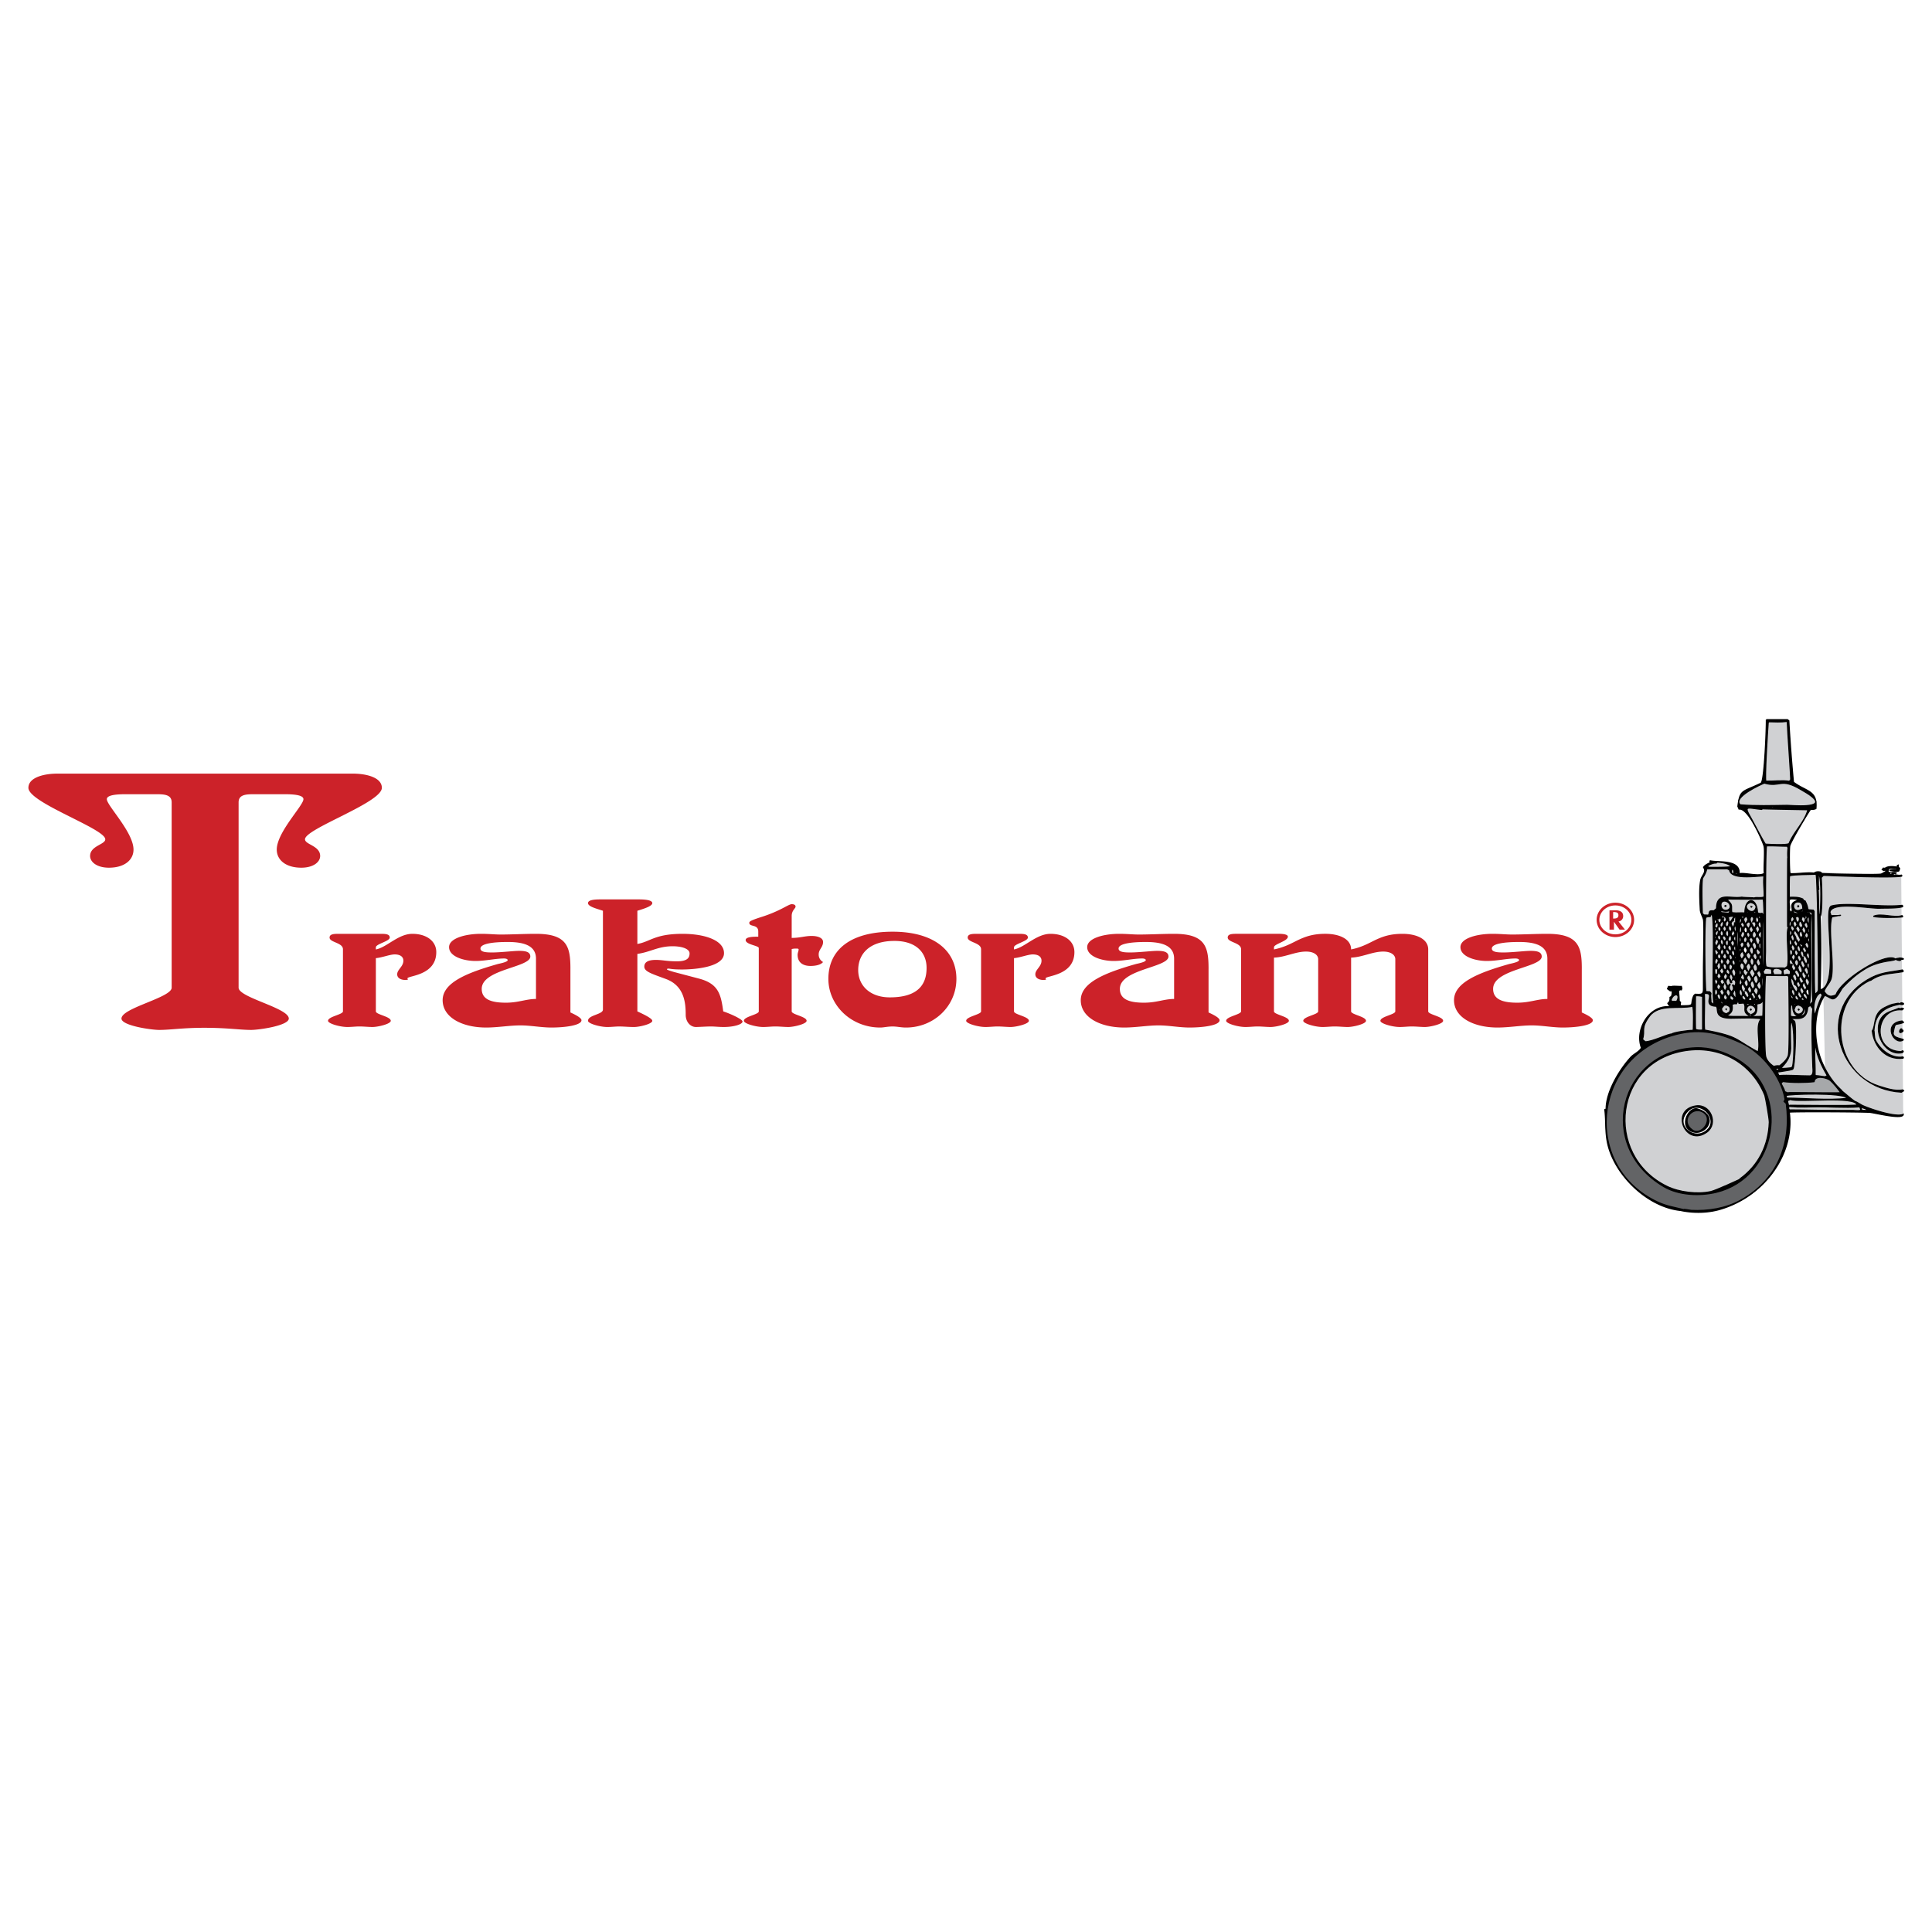<svg xmlns="http://www.w3.org/2000/svg" width="2500" height="2500" viewBox="0 0 192.756 192.756"><path fill-rule="evenodd" clip-rule="evenodd" fill="#fff" d="M0 0h192.756v192.756H0V0z"/><path fill-rule="evenodd" clip-rule="evenodd" fill="#d0d1d3" d="M181.637 87.018l8.047.3.199 23.856-1.555.056-1.422-.429-1.254-.11-2.289.1-1.183.01-.543-23.783z"/><path d="M176.227 71.807h2.107l.133.1a176.9 176.9 0 0 0 .465 6.134c1.291.967 2.412.798 2.24 2.626-.174.095-.342.083-.531.083-.088.046-1.904 3.067-2.074 3.624-.062.208-.064 2.555.033 2.793.719.038 1.709-.147 2.391-.05.174-.153.434-.153.646-.1l.133.133c.109.039 5.281.149 5.857.067.189-.027.32-.178.498-.233l.033-.067-.066-.133-.133.066-.166-.083.1-.149.182.017c.275-.241.896-.169 1.213-.116l.016-.167.084-.033v.183l.133.133c.012.044-.057.197-.068.249-.105.089-.812-.004-.912-.05.225-.067.432-.113.664-.033.059-.023.051-.142-.016-.149-.174-.054-.627-.057-.781.033.018.083-.033.201-.049.283.029.069.17.091.232.1l-.051.066a2.09 2.09 0 0 0-.48.033v.066c.242.076.789-.104.945.117l.115-.067c.172.033.391.08.564.034.051-.026.082.092.018.1-1.074.181-6.078-.028-7.783-.083l-.215.216c.039.328.162 3.631-.115 3.874.109 2.369.078 4.91 0 7.281l.082.033c1.914-.531.154-8.102 1.062-8.345 1.504-.402 5.047.158 7.035-.066.076.043.096.125 0 .149-.617.155-1.578.111-2.223.133-1.121.039-4.742-.705-4.979.399l.115.333.033.017.846-.017s.414-.113-.795.133c-.402 1.221.254 4.642-.051 6.067-.107.506-.566.869-.73 1.363.344.518.637.605 1.195.35.545-1.549 5.023-4.319 5.939-3.558-.004.08-.48.147-.613.166-.754.108-1.602.325-2.273.716-.959.557-1.633 1.154-2.404 1.979-.195.205-.59 1.223-1.062 1.08-.225-.068-.529-.311-.73-.316-1.238 1.885-1.088 4.809-.184 6.816.295.652.691 1.32 1.146 1.879.242.295.471.518.746.781l.016.049c.457.367.842.721 1.328 1.064.055-.031.58.307.664.35.721.363 3.449 1.268 4.131.914.014.582-2.914-.178-3.352-.199-1.234-.062-7.791-.084-7.98-.018l-.033.033c.551 4.104-2.453 8.354-6.887 9.658-2.033.6-3.949.117-3.949.117-3.211-.316-6.439-3.371-7.234-6.467-.322-1.258-.182-2.344-.332-3.592l.133-.049c-.02-1.736 1.357-3.98 2.473-5.188.283-.309.865-.547 1.045-.93-.682-1.814.768-4.273 2.805-4.09.162 0-.006-.148-.066-.166l-.1-.184c.223-.197.215-.33.215-.598.234-.117.166-.238.232-.449l-.082-.266-.133.066-.266-.201.1-.232.314.018c.041-.078.826 0 .963-.018l.049.199-.049.135-.1-.018-.182.084c.016.348.066.725.066 1.062l.133.117-.033.25.064.1c1.545 0 .871-.066 1.295-1.014l.133-.135c.611.023.83.068.83-.531V96.64c-.004-.542.096-4.556 0-4.904-.088-.318-.301-.658-.314-.981-.041-.841-.123-2.103.049-2.959.088-.444.615-.804.283-1.247v-.029c.172-.274.67-.428.695-.482l-.066-.116.033-.033c.807.188 3.037-.163 2.871 1.313.359-.223 2.043.337 2.539-.083-.115-.174.084-2.292-.051-2.726-.131-.428-1.529-3.802-2.488-3.674l-.115-.266c.213-1.716.439-1.407 2.307-2.311.357-.174.56-5.909.529-6.335z" fill-rule="evenodd" clip-rule="evenodd" fill="#fff" stroke="#fff" stroke-width=".117" stroke-miterlimit="2.613"/><path d="M188.723 87.085c.045-.068.582-.035.459.028-.121.06-.24.039-.359.039-.02-.001-.126-.03-.1-.067zM189.768 91.357c.035.01.094.109.033.116-.477.081-2.43.093-2.887-.05.797-.364 2.01.202 2.854-.066zM189.387 95.613c.275-.093.795.1.33.1-.088 0-.074.08-.148.117-.029.015-.398-.045-.398-.133-.001-.088.165-.068.216-.084zM186.615 97.824h-.084c-4.365 2.119-3.58 9.15.93 10.539.758.234 1.586.525 2.389.383l.066.084-.215.133c-6.012-.311-8.781-7.924-3.436-11.172 1.314-.799 2.168-.758 3.535-1.014l.082.1-.033.066c-1.195.219-2.175.127-3.234.881z" fill-rule="evenodd" clip-rule="evenodd" fill="#fff" stroke="#fff" stroke-width=".117" stroke-miterlimit="2.613"/><path d="M189.635 100.068c.064-.049.428.043.227.145-.05.023-.469.037-.227-.145zM189.484 100.201c-1.49.281-2.408.939-2.521 2.576.021.018.021.756.133.982.477.969 1.619 1.885 2.754 1.695.051.006.059.094.018.115-1.703.229-2.885-1.131-3.07-2.709.385-.537.035-1.766 1.262-2.344.389-.184.621-.314 1.029-.365.086-.012.264-.066.348-.051.026.007.098.076.047.101z" fill-rule="evenodd" clip-rule="evenodd" fill="#fff" stroke="#fff" stroke-width=".117" stroke-miterlimit="2.613"/><path d="M189.9 100.635l-.133.115c-2.701-.225-3.092 4.1-.117 4.172l.184-.082.049.082-.1.1c-2.02.434-3.33-2.979-1.51-3.955.418-.225.777-.285 1.178-.467l.117.051.182-.066.15.05z" fill-rule="evenodd" clip-rule="evenodd" fill="#fff" stroke="#fff" stroke-width=".117" stroke-miterlimit="2.613"/><path d="M189.916 102.014c-.863.344-.818-.146-1.027.998-.121.658 1.236.598.961.764-.877.527-2.064-1.674-.082-1.912l.148.15z" fill-rule="evenodd" clip-rule="evenodd" fill="#fff" stroke="#fff" stroke-width=".117" stroke-miterlimit="2.613"/><path d="M189.701 102.629c.002-.002.166.184.166.215 0 .057-.123.129-.166.15-.265.133-.203-.264 0-.365zM176.492 72.007l-.082.083c-.066.922-.363 5.623-.232 5.852.678.024 1.67-.109 2.355.017l.133-.183c.012-.219-.324-4.905-.348-5.751l-.066-.05c-.566.083-1.19.043-1.76.032zM176.027 78.125c-.281.113-3.234 1.41-2.406 2.178 1.547.125 3.125.07 4.68.05.414-.005 3.963.369 2.506-.848-.357-.3-.697-.476-1.096-.715-2.09-1.257-2.051-.193-3.684-.665zM173.904 80.519l.016.049c.076.062.184-.055.018-.099a.098.098 0 0 0-.034.05zM174.236 80.502c-.102.102.277.098.299.066.078-.118-.244-.122-.299-.066zM176.359 80.485c-.027.006-.082.051-.049.083.029.031.189.017.232.017.027 0 .033-.014.033-.039.001-.045-.171-.07-.216-.061zM176.957 80.568l-.049-.083c-.185-.093-.125.315.049.083zM174.75 80.535v.033c.029.025.088.025.117 0v-.033c-.029-.025-.088-.025-.117 0zM174.949 80.535c-.035.024.037.044.061.056.1.05.145-.005.244-.005.197 0 .473.102.607-.033.074-.074-.289 0-.314 0-.117-.001-.496-.086-.598-.018zM176.061 80.585l.051-.017c.016-.022-.014-.046-.033-.049-.047-.009-.244-.009-.084.044l.066.022zM177.057 80.535l-.016.033c.016.006.037-.008.049-.016l.018-.033c-.016-.006-.04.008-.051.016zM177.389 80.535c-.113.029 0 .116.066.083.078-.039.043-.111-.066-.083zM177.82 80.535v.033l.034.017.033-.017v-.033l-.033-.016-.034.016zM178.234 80.535l.018.033c.012.009.033.022.049.017l-.016-.033c-.012-.009-.035-.022-.051-.017zM178.467 80.535c-.027.087.496.05.582.05l.033-.017c.031-.094-.611-.041-.615-.033zM179.264 80.535v.067c.035.024.062.016.1 0v-.067c-.038-.016-.065-.024-.1 0zM177.969 80.568c.029.024.059.035.084.05v-.05l-.033-.016-.051.016zM180.076 80.635h.1l.033-.034-.033-.05c-.063-.012-.168.061-.1.084z" fill-rule="evenodd" clip-rule="evenodd" fill="#fff" stroke="#fff" stroke-width=".117" stroke-miterlimit="2.613"/><path d="M175.762 80.751c-1.264-.112-1.787-.42-1.244.549.555.986 1.031 1.957 1.609 2.926.131.003 2.168.135 2.373-.066.445-1.143 1.582-2.176 1.875-3.375-.512-.012-4.482-.075-4.529-.1l-.084.066zM176.193 96.443c.494.223 1.365.092 1.908.15l.232-.183c.225-.834-.213-3.446.117-3.907l-.1-.067c-.002-.114-.012-6.716.016-6.833l.018.067a5.01 5.01 0 0 1 .016-1.081l-.082-.167c-.684 0-1.393-.057-2.074-.033-.133.623-.105 9.785-.1 10.406.004.523-.066 1.134.049 1.648zM171.217 86.104c-.188-.041-.703.146-.881.299l.133.133c.256.008 2.143.022 2.24-.083-.211-.337-1.021-.422-1.377-.449l-.115.1zM170.287 86.686c-.08.331-.215.603-.398.881-.152.23-.07 2.98-.051 3.574l.166.15.398.017.1-.05c.043-.426.111-.382.498-.382l.266-.233c0-1.708 1.365-.93 2.521-1.13.029.039 1.018.058 1.146.066l.049.05c.121-.164.752.025 1.029-.149.027-.633-.102-1.436-.018-2.045l-.066-.05c-.701.019-3.256.396-3.352-.582l-.248-.133c-.208.016-2.015-.012-2.04.016z" fill-rule="evenodd" clip-rule="evenodd" fill="#fff" stroke="#fff" stroke-width=".117" stroke-miterlimit="2.613"/><path d="M172.793 86.752c-.059.059-.072.519.154.404.076-.037.024-.581-.154-.404zM173.191 87.068c-.109.055-.02.209.121.138.081-.039-.029-.184-.121-.138zM178.551 87.368c-.066.15-.027 1.963-.033 2.161.457-.011.922-.032 1.344.166l.066.133.166.067c.158.316.213.453.281.814l.066.067.465.034.084.116c0 1.144-.023 8.077.082 8.245.186-.076.338-.219.348-.432.037-.672-.064-11.151-.23-11.52-.641.034-2.135.013-2.639.149zM181.42 87.234c.014.481-.041 1.009.035 1.48l-.066.1c.045.098.066 2.309.066 2.377 0 .08.102.069.133.017.076-.615.18-3.387-.102-3.989l-.066.015zM172.51 89.695l-.232.083c-.018.058.086.072.117.083.064.022.291.303.314.366.107.285-.012.545.084.831.533.076.783-.008 1.293.033 0-1.583 1.188-1.679 1.262-.033.109.094.316.104.447.066l.133.149c-.086.451-.174 4.998-.066 5.304l.084-.117c.023-.757.137-6.619-.049-6.766-.049.026-3.1.006-3.387.001z" fill-rule="evenodd" clip-rule="evenodd" fill="#fff" stroke="#fff" stroke-width=".117" stroke-miterlimit="2.613"/><path d="M178.551 89.711c-.152.354.104.734-.051 1.098l.232.232c.287-.38-.379-.924.631-1.197.25.033.592.259.746.449-.066-.499-1.259-.702-1.558-.582zM171.881 89.861c.041-.062-.057-.05-.084-.05-.238.131-.055.151.084.05z" fill-rule="evenodd" clip-rule="evenodd" fill="#fff" stroke="#fff" stroke-width=".117" stroke-miterlimit="2.613"/><path d="M171.697 90.343c.059.7.93.559.93.116 0-.611-.988-.828-.93-.116zM179.744 90.726l.051.067a.53.53 0 0 1-.215.232c-.018.028.029.071.049.083l.283-.183c-.096-.351.045-.673-.316-.915-1.01-.245-.78 1.271.148.716zM174.668 90.028c-1.152.338.314 1.591.547.448-.1-.302-.25-.36-.547-.448zM180.094 90.476c-.064.021-.041.291.027.222.033-.034.041-.244-.027-.222z" fill-rule="evenodd" clip-rule="evenodd" fill="#fff" stroke="#fff" stroke-width=".117" stroke-miterlimit="2.613"/><path d="M171.73 91.058c.25.007.5.035.746.066l.133-.232-.049-.05c-.597.248-1.115-.249-.83.216zM178.949 90.875c-.219.218.381.291.414.282.27-.067-.396-.299-.414-.282zM175.033 90.958c-.08.048-.107.236.088.139.108-.054.067-.232-.088-.139zM174.469 91.042c-.072-.089-.256-.124-.199.017.035.088.234.037.199-.017zM180.076 91.042l.018.05c.127.019.271.026.398 0l.182.233c-.098 1.123.131 8.473-.166 8.811l.133.051.217-.25c-.084-2.961.047-5.917-.066-8.877-.228-.142-.474-.103-.716-.018zM170.785 91.108l-.166.333c-.146 0-.301.01-.432.083-.17.438-.094 7.248.016 7.414l.365.018c.039.045.121.104.133.166-.084.246.014.615 0 .881l.283.232.049-.016c-.299-.643.102-7.647-.215-9.078l-.033-.033zM171.531 91.224l-.017.033.017.034h.067l.015-.034-.015-.033-.034-.016-.033.016zM174.801 91.241c-.078.117.303.056.336.039.08-.04-.299-.097-.336-.039zM179.297 91.241a.113.113 0 0 1-.033.05l.033.017c.023-.019.076-.011.084-.034l-.018-.033h-.066zM179.049 91.257l.015.034.034.017v-.051l-.034-.016-.015.016z" fill-rule="evenodd" clip-rule="evenodd" fill="#fff" stroke="#fff" stroke-width=".117" stroke-miterlimit="2.613"/><path d="M179.711 91.74l.217.382.166-.2.016-.183a.84.84 0 0 0 .199-.2l-.166-.316-.066.067.033.199-.049.1-.217-.2c.105-.212-.082.127-.133.351zM171.598 91.573l-.166.133.051-.167-.232.15a.412.412 0 0 1 .182.315l.133.1a.565.565 0 0 0 .166-.299c-.023-.093-.029-.199-.134-.232zM171.764 91.357l-.016.133.115.15.133-.083-.084.233a.564.564 0 0 0 .15.249l.166-.199.016-.149-.1-.216c-.123-.038-.248-.117-.38-.118zM171.199 91.49v-.05l-.049-.034c-.101-.024-.093.144.049.084zM172.51 91.939l.1.066c.156-.13.254-.388.383-.548l-.066-.05c-.146.02-.326-.016-.449.083l-.066-.083-.1.101c-.016.107.1.039.133.099.055.099.022.228.065.332zM173.771 91.44c-.021.031.01.305.172.144.133-.133-.101-.25-.172-.144zM174.152 92.139c.109-.11.191-.255.25-.399-.021-.057-.104-.305-.184-.316-.324.204-.291.33-.133.665l.067.05zM174.469 91.407l-.033.05v.083c.197.083.126-.18.033-.133zM175.48 91.44c-.082.109.094.335.148.166.044-.127-.06-.283-.148-.166zM178.65 91.54l.016-.083c-.006-.047-.064-.059-.1-.033-.039.029-.025.26.084.116zM179.064 91.424c-.078.083.029.145.084.2.02.187.078.311.215.449.152-.19.197-.303.148-.532l-.164-.133-.166.083-.117-.067zM172.941 91.856l-.148.066-.1.233.148.316.066.033a.525.525 0 0 0 .15-.399v-.033c.041 0 .098.032.115-.034v-.548c.023-.11-.231.008-.231.366zM174.717 91.457c-.291.343.064.633.199.98l.15.117c.076-.055.117-.295.133-.382l-.15-.267-.182.1c-.031-.078.141-.231.082-.432-.086-.099-.099-.188-.232-.116zM175 91.54l.033.017.033-.017.016-.033-.016-.034c-.084-.039-.107-.015-.066.067z" fill-rule="evenodd" clip-rule="evenodd" fill="#fff" stroke="#fff" stroke-width=".117" stroke-miterlimit="2.613"/><path d="M175.281 91.474c-.258.156-.078.63.051.565.311-.156.02-.607-.051-.565zM178.75 91.49c-.258.323.043.669.109.465.027-.078.121-.125.139-.216.02-.1-.113-.417-.248-.249zM180.459 91.457c-.432.217.049.891.049.665v-.521c0-.023.01-.173-.049-.144zM179.613 91.507l-.018.033.018.033c.01.008.033.022.049.017a.143.143 0 0 0 .016-.083l-.031-.017-.034.017zM173.639 91.606c-.111.084-.148.532-.049.532.078 0 .275-.338.104-.51-.01-.01-.036-.036-.055-.022zM175.713 91.939c.061-.071.057-.243-.033-.183-.049.033-.049.224.033.183zM171.084 91.79c-.049.047-.139.489.1.299.15-.122.009-.41-.1-.299zM179.115 92.538l.182-.282c-.025-.066-.127-.384-.215-.383-.277.184-.203.326-.066.599l.099.066zM172.295 91.906c-.311.248-.072.705.1.499.158-.191.109-.666-.1-.499z" fill-rule="evenodd" clip-rule="evenodd" fill="#fff" stroke="#fff" stroke-width=".117" stroke-miterlimit="2.613"/><path d="M178.551 91.906c-.053.053-.1.561.016.532.182-.045.178-.532.023-.532h-.039zM179.646 91.889c-.053.042-.096.022-.15.1-.066.304-.064.411.215.599.084-.047.135-.178.15-.266a1.361 1.361 0 0 0-.215-.433zM171.779 91.956c-.352.354-.09.641.039.51.207-.207.129-.677-.039-.51zM174.451 92.621l.051-.017a1.82 1.82 0 0 0 .148-.449l-.148-.216-.25.166-.049.166a.857.857 0 0 0 .248.35zM173.357 91.989c-.037.012-.035.617.016.516.029-.057.113-.559-.016-.516zM173.889 92.587a.5.5 0 0 0 .164-.316l-.215-.299c-.068.06-.178.167-.182.266.057.126.135.252.233.349zM175.514 91.972c-.283.285.068.729.166.599.113-.152-.014-.75-.166-.599zM179.977 92.271l.266.432.15-.232c-.012-.158-.07-.428-.232-.499-.042.106-.124.204-.184.299zM171.283 92.072c-.221.132-.312.515.016.515.156 0 .187-.637-.016-.515zM178.85 92.937a.55.55 0 0 0 .182-.283.82.82 0 0 0-.266-.349c-.037.018-.111.221-.133.266a.994.994 0 0 0 .217.366zM172.594 92.305l-.117.117-.049.199.066.199.166.133c.215-.211.111-.449-.066-.648zM173.125 92.354c-.277.208.006.733.076.593.053-.102.014-.66-.076-.593z" fill-rule="evenodd" clip-rule="evenodd" fill="#fff" stroke="#fff" stroke-width=".117" stroke-miterlimit="2.613"/><path d="M175.365 93.12a1.35 1.35 0 0 0 .182-.399c-.117-.467-.223-.448-.414-.083.053.168.131.336.232.482zM172.012 92.354a1.187 1.187 0 0 0-.131.299.96.96 0 0 0 .164.333l.184-.216c.025-.171-.036-.349-.217-.416zM174.701 93.086a.477.477 0 0 0 .232-.333l-.166-.365c-.02-.015-.066-.023-.084 0-.037.12-.152.211-.182.315.052.134.118.266.2.383zM179.297 92.372l-.148.282.266.433a.576.576 0 0 0 .199-.333c-.053-.141-.143-.369-.317-.382zM171.449 92.455c-.131.098-.033.647.164.449.225-.224-.031-.55-.164-.449zM173.59 92.471c-.02.01-.102.615.021.615.207 0 .229-.741-.021-.615zM179.895 92.455l-.133.282c.047.143.121.311.232.416l.133-.133.049-.2-.148-.315-.133-.05zM174.119 92.504c-.252.151-.078.638.09.554.25-.125.057-.641-.09-.554zM173.391 92.538c-.242.758-.076 1.961-.051 2.76.002.06.066.037.066-.017l.018-2.577-.033-.166zM180.459 92.554c-.096.095-.16.658.033.466.008-.009.098-.597-.033-.466zM171.1 92.587c-.068.093-.025.375.105.244.094-.093-.025-.35-.105-.244zM173.092 93.186c0-.161-.061-.249-.166-.366h-.033l-.184.316.051.183.133.1h.066l.033-.133.1-.1zM178.566 92.82c-.014.013-.066.636.051.549.184-.138.211-.389.033-.532-.025-.02-.054-.045-.084-.017zM179.215 94.466l.148-.267c-.002-.108-.107-.205-.148-.299-.023-.049-.006-.172.066-.116.041.094.098.187.164.266a.543.543 0 0 0 .184-.299c-.012-.129-.434-.849-.531-.948l-.033.016-.148.267c.057.147.348.49.248.648-.062.101-.199.183-.199.316.059.146.136.304.249.416zM171.73 92.854c-.236.237-.053.591.088.521.264-.133.016-.625-.088-.521zM172.244 92.887c-.248.333.121.72.211.449.061-.181-.027-.693-.211-.449z" fill-rule="evenodd" clip-rule="evenodd" fill="#fff" stroke="#fff" stroke-width=".117" stroke-miterlimit="2.613"/><path d="M171.25 92.903c-.293.234.051.576.1.432.002-.006.254-.716-.1-.432zM175.033 93.635c.264-.266.275-.448.016-.748-.006.018-.035.021-.049.017-.219.197-.262.564.033.731zM179.646 92.887c-.217.247-.18.496.082.698l.148-.266-.115-.366-.115-.066zM173.787 93.585l.084-.017c.203-.214.285-.434.049-.665l-.148.1-.115.299a.65.65 0 0 0 .13.283zM174.418 93.585l.166-.183c.035-.207-.027-.33-.199-.449l-.148.233c.036.139.093.285.181.399zM175.598 92.953c-.078.077-.223.271-.166.382.021.046.225.403.266.283.017-.054.126-.892-.1-.665zM180.061 93.369l-.117.067.199.532.033-.199-.066-.15.018-.133.115.15c.25-.211.23-.469-.033-.631a.593.593 0 0 0-.149.364zM178.85 93.917c.268-.121.145-.464.033-.648-.098-.128-.207.169-.232.216.05.148.111.301.199.432zM171.449 93.302c-.217.173-.008.56.148.466.204-.122.001-.585-.148-.466zM172.062 93.901c.287-.182.148-.443-.084-.582l-.148.233c.049.125.123.266.232.349zM172.576 93.352c-.152.116-.305.565.033.565.243 0 .155-.706-.033-.565zM171.051 93.386c-.027.027-.023.388.088.277.109-.11 0-.367-.088-.277zM173.092 93.386c-.32.255.023.599.076.493.016-.029.053-.597-.076-.493zM174.086 93.418l-.148.3.048.249.118.1.132-.1.082-.233-.048-.182-.184-.134zM174.717 94.15c.119-.078.191-.263.199-.398l-.199-.283-.215.233c.051.154.115.319.215.448z" fill-rule="evenodd" clip-rule="evenodd" fill="#fff" stroke="#fff" stroke-width=".117" stroke-miterlimit="2.613"/><path d="M175.348 94.233l.133-.05c-.018.246-.021.377.166.565l.033-.05v-.582c-.039-.062-.121.017-.15-.066l.068-.199a.889.889 0 0 0-.217-.382c-.461-.02-.151.612-.033.764zM173.555 93.535c-.025.027-.055.482.057.482.167 0 .122-.661-.057-.482zM180.459 93.552c-.238.143-.031.595.043.443.014-.027.072-.513-.043-.443zM171.266 94.366c.141-.21.334-.54-.016-.682-.064.028-.154.313-.184.382l.117.283.083.017zM171.697 93.751c-.197.198.104.69.193.51.163-.323-.074-.63-.193-.51zM178.551 93.751c-.066.049-.068.515.066.548.278.071.098-.672-.066-.548zM172.875 94.466c.213-.25.268-.478-.049-.682l-.166.249c-.004.12.145.346.215.433zM172.244 93.834c-.26.209.057.688.145.51.078-.155.105-.709-.145-.51zM174.418 94.632l.199-.216c.033-.18-.1-.4-.215-.532-.074.041-.158.257-.199.333.049.146.119.294.215.415zM179.729 94.533l.166-.2-.266-.2-.1.066c.043.121.116.238.2.334zM173.771 94.583c.182-.135.285-.296.182-.516l-.182-.116-.182.283c.032.12.085.264.182.349zM175.082 94.798c.256-.322.205-.511-.033-.831l-.049.017c-.074.068-.182.189-.184.299.057.182.145.368.266.515zM180.326 94.666c.229-.198.139-.466-.051-.665l-.049-.017-.166.233c.057.16.145.327.266.449zM171.498 94.832c.359-.104.191-.569.033-.748l-.033.017-.232.399c.048.12.134.245.232.332zM178.766 94.798l-.215-.1c-.012.144-.014.534.1.648.219-.099.199-.271.182-.465-.008-.074.127-.023.15.016l.115-.282a2.387 2.387 0 0 0-.232-.416l-.033.017-.148.266c.024.106.11.2.081.316zM172.012 94.267c-.248.187.029.571.123.477.177-.179.004-.572-.123-.477zM172.527 94.3c-.371.297.109.622.148.582.19-.19-.015-.689-.148-.582zM179.381 94.35c-.201.2 0 .631.164.598.207-.041-.002-.762-.164-.598zM173.041 94.399c-.232.311.133.582.133.432 0-.041.039-.662-.133-.432zM174.137 95.147c.305-.305.201-.402-.033-.748l-.033.017-.15.315c.018.142.093.333.216.416zM180.061 95.098a.388.388 0 0 0 .182-.233c-.041-.156-.129-.265-.215-.398l-.051-.017-.148.199c.011.141.155.337.232.449zM174.783 95.264c.275-.208.158-.856-.066-.781-.317.256-.143.503.066.781zM173.572 94.632c-.033.044-.041.462.049.349.193-.239.027-.45-.049-.349zM171.797 95.314c.088-.1.156-.224.199-.349a1.207 1.207 0 0 0-.184-.333l-.049.033-.133.299c.02.082.081.309.167.35zM175.414 94.666l-.066-.017-.115.1c-.055.142.033.469.166.549.468-.313.107-.376.015-.632zM171.133 94.732c-.111.111-.023.502.133.554.023.007.035.017.051-.005.221-.334.117-.272-.023-.482-.034-.05-.105-.124-.161-.067zM172.244 94.732c-.195.148.109.639.232.516.217-.217-.128-.593-.232-.516zM180.441 94.732c-.025.018-.045.233.066.15.1-.074-.027-.176-.066-.15zM179.164 94.765c-.285.191.037.74.111.593.117-.237.209-.185.055-.443-.023-.039-.1-.194-.166-.15zM172.842 94.832c-.25.201.068.631.156.543.203-.204-.014-.657-.156-.543zM179.811 95.513c.018-.017.117-.053.117 0l-.033.167c.047.084.229.479.314.498.244-.288.074-.532-.1-.831-.025.013-.125.033-.133-.017a.802.802 0 0 0-.115-.416l-.133-.066-.115.2c.041.159.098.334.198.465zM173.771 95.713c.111-.112.203-.254.266-.399a1.641 1.641 0 0 0-.184-.399l-.049.017c-.312.264-.265.496-.033.781zM174.502 95.747a1.01 1.01 0 0 0 .199-.383.943.943 0 0 0-.232-.366c-.401.2-.248.483.033.749zM180.393 95.68l.049.017c.154-.128.084-.373.051-.532l-.166-.183-.033.033-.084.316.183.349zM171.863 95.43c.014.113.146.225.232.283.271-.172.17-.343.049-.599-.058-.144-.259.261-.281.316zM175.115 95.779c.324-.146.162-.511 0-.715-.096.067-.229.205-.232.333.049.139.129.278.232.382zM171.449 95.181c-.209.167-.031.61.148.465.247-.197-.023-.566-.148-.465zM172.576 95.231c-.174.139.002.598.123.537.315-.158.002-.636-.123-.537zM178.932 95.846c.188-.212.301-.516-.033-.648-.064.034-.131.217-.166.282a.863.863 0 0 0 .199.366zM175.629 95.264c-.271.109-.023.515.035.515.065 0 .119-.576-.035-.515zM179.529 95.946c.104-.036.174-.146.199-.25a1.181 1.181 0 0 0-.232-.449l-.033.017-.148.232c.05.155.115.32.214.45zM173.092 95.397c-.166.167.082.458.082.266 0-.06.037-.386-.082-.266zM174.104 95.463a.975.975 0 0 0-.25.432l.266.399c.176-.074.227-.288.283-.449a1.749 1.749 0 0 1-.217-.366l-.082-.016z" fill-rule="evenodd" clip-rule="evenodd" fill="#fff" stroke="#fff" stroke-width=".117" stroke-miterlimit="2.613"/><path d="M173.357 95.58c-.184.393.043 3.79-.033 4.438-.051.031-.049.1-.1.135-.127-.045-.305.002-.416.066.051.535.025.779-.447 1.047-.24.102.285.143.514.15h.73c.182 0 2.172.033 2.273-.033.041-.648.033-1.297.033-1.945V97.99c.004-.562.037-.631-.051-.564-.396.705.609 2.709-.496 2.709l-.084.084c0 .455.072 1.049-.531 1.113-.029-.016-.066-.064-.049-.1 1.213-.428-.291-1.58-.482-.482l.15.299.166.1c.033.047.041.139 0 .184-.76-.408-.234-.777-.549-1.264l-.48.033c-.277-.779-.107-2.197-.115-3.076-.004-.459.021-.92.033-1.379.001-.018-.04-.094-.066-.067zM174.75 95.563c-.24.277-.166.509.033.798l.166-.15c.064-.299.062-.415-.133-.647h-.066v-.001zM171.217 95.597c-.162.208-.201.458-.018.665.207-.178.381-.557.018-.665zM171.779 96.229a.529.529 0 0 0 .199-.266.85.85 0 0 0-.215-.366l-.033.016-.117.316.102.249.064.051zM172.328 95.63l-.15.299c0 .132.094.292.199.366.125-.055.201-.248.232-.366l-.115-.232-.133-.083-.033.016zM175.447 96.428l.182-.199c.062-.107-.086-.435-.133-.532-.146-.199-.236.187-.281.283.035.159.137.319.232.448z" fill-rule="evenodd" clip-rule="evenodd" fill="#fff" stroke="#fff" stroke-width=".117" stroke-miterlimit="2.613"/><path d="M173.572 95.696c-.043.043-.078.413.039.354.119-.059.067-.46-.039-.354zM178.633 96.277l.184-.1-.084.283c.051.154.131.307.232.432a.687.687 0 0 0 .217-.332c-.178-.273-.328-.561-.482-.848-.01-.02-.068-.048-.082-.017l-.117.232c.02.124.069.245.132.35zM179.248 96.428c.225-.193.279-.484.016-.715h-.033c-.307.205-.192.482.017.715zM172.893 95.779c-.244.195.035.553.115.532.232-.057.047-.662-.115-.532zM179.928 96.594l.182-.216c-.025-.11-.225-.626-.332-.565l-.115.15c-.054.164.151.615.265.631zM171.449 96.012c-.021.042-.184.357-.166.399.008.02.158.302.033.267l-.15-.084c-.156.131-.088.4-.066.564l.133.102.133-.135.018-.332c.342-.189.311-.345.23-.682l-.115-.1h-.05v.001zM173.805 96.826c.289-.18.322-.656-.051-.781-.293.215-.154.553.051.781zM180.408 96.062c-.324.194.1.795.1.549 0-.082.051-.639-.1-.549zM174.369 96.893l-.066.018a.664.664 0 0 0-.199-.25l-.133.084-.066.215c.051.168.154.332.281.449.08-.094.514-.879.516-.931l-.117-.3-.148-.1a.925.925 0 0 0-.232.35c.039.158.098.316.164.465zM172.029 96.129l-.084.082c-.076.139.02.48.15.566l.115-.084a.517.517 0 0 0-.016-.449l-.165-.115zM175.115 96.111l-.049.018-.184.299c.057.414.152.592.432.383.069-.288.01-.469-.199-.7zM172.643 96.826l.166-.166.051-.266-.166-.232-.166.115c-.061.239-.061.35.115.549zM179.512 96.211l-.148.316c.064.246.096.43.314.566.295-.195.016-.636-.082-.832-.034-.066-.082-.068-.084-.05zM173.125 96.345c-.117.069-.025.354.016.249.015-.039.115-.328-.016-.249zM175.598 96.461c-.119.119.082.357.082.244 0-.045.029-.357-.082-.244z" fill-rule="evenodd" clip-rule="evenodd" fill="#fff" stroke="#fff" stroke-width=".117" stroke-miterlimit="2.613"/><path d="M180.127 97.227a1.082 1.082 0 0 0-.25-.316c-.205.279-.066.553.133.797.105-.09.217-.27.199-.414.1-.033.178-.162.217-.25-.002-.332-.182-.818-.432-.283-.006.079.34.526.133.466zM171.812 96.527c-.049 0-.213.254-.248.299.01.145.133.307.248.383l.199-.25a1.583 1.583 0 0 0-.199-.432zM172.328 96.644a.985.985 0 0 0-.133.282l.066.168.215.148c.237-.189.034-.476-.148-.598zM173.041 97.459c.217-.312.158-.518-.033-.832l-.082.033-.15.184c-.053.181.13.533.265.615zM174.768 96.66a.942.942 0 0 0-.232.383l.248.482.084.016c.104-.131.184-.26.248-.416l-.266-.481-.082.016zM176.045 97.143c.125 0 .588.033.68-.018l-.033-.398c-.162-.012-.387-.068-.547-.049l-.184.266.084.199zM177.986 96.777c-.059.131-.027.33.049.449a.62.62 0 0 1 .465-.035c.107-.041.066-.229.066-.314l-.248-.199c-.115.006-.224.066-.332.099zM176.99 96.727l-.082.184.115.281h.713l.033-.248c-.109-.256-.589-.36-.779-.217zM173.555 96.777c-.002.002-.08.537.066.486.184-.06.092-.591-.066-.486zM175.514 97.592l.166-.15c.012-.1.045-.215.033-.316a1.927 1.927 0 0 1-.184-.348l-.266.266c.003.155.171.423.251.548zM179.031 96.992l.332.566c.412-.184.078-.543-.066-.781l-.166.016-.1.199zM178.799 96.926c-.018.039-.029.289.072.238.064-.031.006-.182-.021-.221-.004-.004-.047-.025-.051-.017zM171.432 97.043l-.148.365.182.299h.033l.217-.266c-.003-.142-.142-.355-.284-.398zM172.078 97.791c.279-.188.404-.514.033-.682l-.033.016-.133.316c.032.121.075.243.133.35zM172.643 98.008c-.027-.146-.105-.344-.232-.434-.301.262-.234.523-.016.814.066-.027.119-.113.133-.182.006-.059.125-.008.082.049-.162.254-.074.465.117.682.291-.152.25-.412.133-.648l.066-.016.148.133c.113-.229.195-.516-.082-.699l-.15.066.066-.248a1.383 1.383 0 0 0-.215-.416l-.033.016-.133.283c.008.209.15.393.248.566.032.055-.089.114-.132.034zM180.475 97.143c-.18.09-.084.482.018.482l.033-.117c.013-.049.06-.42-.051-.365zM173.639 98.34c.043-.049.184-.281.166-.35-.004-.016-.174-.387-.033-.316l.133.184.166-.25-.117-.381-.133-.051c-.125.113-.338.801-.299.965l.117.199z" fill-rule="evenodd" clip-rule="evenodd" fill="#fff" stroke="#fff" stroke-width=".117" stroke-miterlimit="2.613"/><path d="M178.832 97.375c.041.176.17.451.332.549l.117-.217c-.025-.352-.201-.771-.449-.332zM174.502 98.023l.066.018c.285-.359.18-.428-.051-.799l-.182.117c-.012.045-.035.141-.084.166.044.176.151.35.251.498zM175.182 98.174c.34-.266.281-.564.051-.898l-.066.018-.167.147-.066.232c.048.179.13.358.248.501zM176.16 97.326c-.117.25-.166 6.918-.016 7.996.062.453.457.852.83 1.08.168-.051.387-.094.562-.051.346-.264.746-.609.881-1.029.164-.518.064-6.66.049-7.881l-.133-.133c-.339.059-2.114-.029-2.173.018zM179.711 98.141l.166-.133.035.033-.102.248c-.006.156.178.402.266.516a.675.675 0 0 0 .184-.266 7.277 7.277 0 0 0-.598-1.131h-.033c-.061.07-.137.17-.148.266.044.164.117.34.23.467zM173.125 97.459c-.068.045-.037.26.066.182.069-.051.018-.239-.066-.182zM179.197 98.971c.309-.197.129-.65-.166-.748-.029-.307-.096-.449-.299-.682l-.033.018c-.131.492.201 1.023.498 1.412zM180.359 98.389c.088-.113.145-.26.182-.398-.051-.158-.176-.355-.332-.432l-.115.266c.011.128.144.529.265.564zM171.199 98.273a.535.535 0 0 0 .199-.383l-.232-.283c-.16.309-.109.381.033.666zM171.812 98.256l.166-.133.018.051a.926.926 0 0 0-.1.281c.025.088.113.354.215.383.105-.074.162-.246.184-.365-.076-.285-.242-.471-.365-.732l-.166-.082-.166.248a.86.86 0 0 0 .214.349zM175.646 97.824c0 .068.053.014.066 0 .013-.072-.066-.285-.066 0z" fill-rule="evenodd" clip-rule="evenodd" fill="#fff" stroke="#fff" stroke-width=".117" stroke-miterlimit="2.613"/><path d="M174.236 98.506l.182-.217c.029-.346-.154-.92-.414-.248-.006.068.185.439.232.465zM174.783 97.842c-.27.309-.162.514.066.848.334-.17.223-.523.051-.799l-.117-.049zM179.496 98.572l.133-.25c-.023-.162-.111-.354-.248-.447l-.15.232c-.001.196.134.334.265.465zM175.496 98.756l.168-.135.064-.248-.148-.434c-.102-.135-.289.291-.316.367.052.159.148.309.232.45zM171.498 98.771c.094-.107.154-.248.199-.383l-.248-.266a.546.546 0 0 0-.166.365.409.409 0 0 0 .215.284zM174.053 98.955l-.049.133c.061.09.252.434.348.465l.15-.166c-.037-.211-.135-.561-.398-.564l.066-.184-.25-.449c-.436.054-.049.939.133.765zM174.584 99.137c.307-.27.16-.51-.049-.781l-.051.018-.133.281c-.025.132.161.388.233.482zM178.666 98.373c-.035.008-.084.367.039.305.149-.074.025-.321-.039-.305zM180.459 98.439l-.033.033c-.014.064.059.17.082.1v-.1l-.033-.033h-.016zM179.762 99.203l.066.018.166-.283c-.025-.145-.156-.326-.232-.449l-.066-.033c-.202.355-.151.347.066.747zM174.934 98.871l.248.398.051.018c.188-.236.316-.596-.051-.781l-.115.066-.133.299zM171.797 99.338c.373-.334.191-.297.051-.684l-.051-.016-.232.25c.048.159.126.319.232.45zM171.133 98.705c-.09.09-.123.678.088.57.299-.148.076-.734-.088-.57zM172.494 99.42a.945.945 0 0 0 .148-.35c-.031-.143-.119-.34-.266-.398-.062.029-.135.252-.166.316.036.108.155.399.284.432z" fill-rule="evenodd" clip-rule="evenodd" fill="#fff" stroke="#fff" stroke-width=".117" stroke-miterlimit="2.613"/><path d="M173.59 98.672c-.215.723.172.555.281 1.031l.199.082.148-.049c-.049-.172-.125-.357-.281-.449l-.117.1-.016-.066c.085-.198.003-.579-.214-.649zM178.832 98.654l-.115.234a.91.91 0 0 0 .215.449l.1.016c.118-.226.013-.558-.2-.699zM180.293 98.689c-.34.271.135.771.193.598.047-.139-.031-.728-.193-.598zM167.002 98.771c-.051.053-.059.465.016.465.102 0 .061-.393.033-.447l-.049-.018zM173.125 99.537l.082-.051c-.014-.205.02-.578-.148-.748l-.051.033-.133.35a.896.896 0 0 0 .25.416zM179.58 99.619l.215-.182c-.088-.205-.213-.4-.314-.6l-.051.018-.082.398.232.366zM174.982 99.736a.552.552 0 0 0 .184-.283c-.15-.244-.215-.664-.432-.316l-.051.133c.176.058.202.308.299.466zM181.057 101.248l.049-.016c.191-.68.375-1.25.68-1.879l.018-.117-.166-.182c-.671.282-.804 1.657-.581 2.194z" fill-rule="evenodd" clip-rule="evenodd" fill="#fff" stroke="#fff" stroke-width=".117" stroke-miterlimit="2.613"/><path d="M180.541 99.752c-.051-.031-.195-.047-.215-.066 0-.305-.053-.414-.283-.615-.443.203.227.693.398.748l.1-.067zM170.07 99.121l-.033.049c.072.592-.062 3.428.051 3.607 3.42.641 2.908.883 5.311 2.18.303-.881-.311-2.668.314-3.275.006-.094-.482-.094-.564-.1-.455-.035-.904-.021-1.361-.018l-1.078.018c-1.809 0-1.16-.928-1.492-1.197-1.505-.049.05-1.391-1.148-1.264z" fill-rule="evenodd" clip-rule="evenodd" fill="#fff" stroke="#fff" stroke-width=".117" stroke-miterlimit="2.613"/><path d="M171.531 99.77c.201-.111.139-.338.082-.516l-.197-.133-.117.217c.043.15.113.324.232.432zM175.547 99.803c.299-.205.162-.441.018-.666-.018-.023-.064-.014-.084 0l-.148.201c.046.162.114.328.214.465zM178.666 99.17c-.102.082.039.514.166.473.195-.066-.023-.283-.066-.338-.027-.037-.029-.168-.088-.139l-.012.004zM166.803 99.936a.874.874 0 0 1 .465 0c.486-.814-.289-.945-.549-.166l.084.166zM172.045 99.203l-.1.268.051.199.199.148.166-.281-.166-.283c-.035-.02-.107-.065-.15-.051zM172.643 99.287c-.035.1-.053.211-.066.316.062.1.174.215.299.215l.133-.182c-.05-.161-.218-.281-.366-.349zM179.148 99.287c-.148.221-.033.498.248.498.213 0-.175-.605-.248-.498zM169.158 99.371c-.014 1.092-.029 2.162 0 3.258.006.193.594.152.713.148v-3.34c-.086-.083-.648-.136-.713-.066zM174.568 99.504c-.176.234-.203.332.154.332.173 0-.033-.494-.154-.332zM179.811 99.537c-.221.133-.084.281.117.281.16 0-.002-.351-.117-.281zM171.232 99.818c.092-.053.08-.182-.016-.182-.091.001-.097.212.016.182zM175.199 99.67c-.072.09-.006.201.1.148.09-.045-.006-.265-.1-.148zM171.812 99.686l-.033.033.033.051.051-.051-.033-.033h-.018zM171.697 99.936c-.055.08.117.33.16.244.082-.164-.087-.356-.16-.244zM172.129 99.918c-.195.117.262.129.332.105.115-.037-.236-.162-.332-.105zM178.732 99.969l.034.049h.05l.034-.034-.034-.048h-.05l-.034.033zM179.016 99.969c-.027.041.068.047.082.049.125.021.152 0 .266 0 .1 0 .529.07.609-.01.018-.02-.051-.035-.061-.039-.072-.029-.141.02-.217-.006-.088-.029-.638-.057-.679.006zM180.293 100.018l.016.035.05-.018v-.033l-.033-.018-.033.034zM166.951 100.053c-.088.088.145.104.178.07.025-.025-.117-.133-.178-.07zM166.619 100.086a.09.09 0 0 0 .018.066h.066v-.066l-.051-.018-.033.018zM167.434 100.086v.033l.015-.033h-.015zM174.285 100.135c-.188.189.131.148.217.084.199-.151-.16-.141-.217-.084zM174.967 100.135c-.092.092.152.25.199.133.033-.084-.123-.209-.199-.133zM178.633 101.383c.203.09.416.066.631.049l-.1.018c.744-.062 1.072-.15.979-.998h-.049c-.252 1.291-1.229 1.139-1.229-.066l-.148-.232c-.117.014-.088 1.08-.084 1.229z" fill-rule="evenodd" clip-rule="evenodd" fill="#fff" stroke="#fff" stroke-width=".117" stroke-miterlimit="2.613"/><path d="M179.016 100.168c-.039.039-.037.236.1.1.138-.139-.026-.174-.1-.1zM179.744 100.168c-.107.109.143.115.168.1.127-.084-.164-.104-.168-.1zM172.609 100.201l-.015.033.015.034h.034l.017-.034-.033-.033h-.018zM166.918 100.285c-.105.141.111.09.166.072.096-.033-.127-.125-.166-.072zM172.012 100.285l-.248.299c-.049.32.195.502.48.564l.316-.182.082-.283-.066-.232c-.172-.148-.336-.23-.564-.166zM178.982 100.75c.297 1.078 1.705-.162.414-.498l-.266.115-.148.383z" fill-rule="evenodd" clip-rule="evenodd" fill="#fff" stroke="#fff" stroke-width=".117" stroke-miterlimit="2.613"/><path d="M178.732 101.697c.086.031.273.145.316.232.207.445.023 4.605-.184 4.738-.096.062-.238.07-.348.084h.1c-.416.061-.891.164-1.295.199l.15.365c.996-.072 2.045.033 3.068.033.447 0 .342-.625.332-.881-.049-1.49-.168-4.408 0-5.834l-.232-.301-.049-.016-.232.166c-.053.668-.27 1.131-1.029 1.131h-.514l-.1.033.017.051zM163.865 103.709l.281.232c.701.006 2.383-.836 2.639-.764.078-.158 1.711-.391 2.074-.367l.084-.066c.006-.381.072-2.025-.066-2.359-1.311.318-3.363-.273-4.314.998-.924 1.234-.391 1.428-.698 2.326zM171.514 100.566c-.027.043-.047.195-.016.25.01.018.074.094.1.066.076-.075-.024-.405-.084-.316zM171.648 101.082c-.109.109.414.359.562.301.088-.035-.338-.207-.414-.25-.034-.02-.114-.084-.148-.051zM175.961 105.521l.033-.018-.066-.748-.049-1.529c-.008-.23.027-.508.033-.748.002-.045-.143-1.111-.199-.516l-.049.533c-.029.523-.238 2.819.297 3.026z" fill-rule="evenodd" clip-rule="evenodd" fill="#fff" stroke="#fff" stroke-width=".117" stroke-miterlimit="2.613"/><path d="M178.699 101.93c-.143.135-.035 2.338-.049 2.678-.057 1.318-.943 1.795-.947 1.994.348.008.674-.021 1.014-.066l.115-.1c.213-.608.24-4.432-.133-4.506zM167.963 120.682c.061-.059.668.078.781.084 1.674.078 3.418-.191 4.912-1.014 3.668-2.021 5.102-5.623 4.562-9.66l-.217-.199.1-.199c-.367-2.289-2.307-4.686-4.379-5.635-2.422-1.109-4.354-1.516-6.938-.732-8.004 2.432-8.902 13.137-1.359 16.625.85.392 1.655.509 2.538.73z" fill-rule="evenodd" clip-rule="evenodd" fill="#fff" stroke="#fff" stroke-width=".117" stroke-miterlimit="2.613"/><path d="M171.383 103.094l-.045-.012c-.119-.029-.076.045.045.045.01 0 .049-.01.049-.016-.032 0-.047-.006-.049-.017zM163.949 104.074l-.068.184.15.232c.105-.115.264-.195.398-.266l.049-.1c-.232-.116-.267-.087-.529-.05zM181.09 107.25l.066.066c.312.012.627.096.945.117l.215-.117c-.525-.885-1.023-1.898-1.16-2.926-.139-.082-.098.408-.1.482-.025.635.033 1.195.033 1.828v.55h.001zM177.256 106.584c-.27.109.055.205.15.168.164-.066.035-.24-.15-.168zM178.301 107.467c-.127.174.123.092.15.066.061-.062-.09-.092-.15-.066zM178.766 107.467a.09.09 0 0 0 .018.066.082.082 0 0 0 .066.016l.016-.049-.016-.033-.033-.018-.051.018zM179.049 107.5l-.018.049c.029.023.066.018.1.018.006-.016-.008-.039-.016-.051-.017-.014-.047-.022-.066-.016z" fill-rule="evenodd" clip-rule="evenodd" fill="#fff" stroke="#fff" stroke-width=".117" stroke-miterlimit="2.613"/><path d="M180.99 107.914c-.807.102-2.246.111-3.104-.016l-.199.15c.098.316.316.527.365.863l.266.117c.074-.047 4.445.039 5.26 0l.049-.051c-.232-.334-.709-.916-1.012-1.18-.326-.283-1.539-.59-1.625.117zM178.385 107.666c-.184.045.076.082.115.082.086 0 .023-.117-.115-.082zM177.787 107.715v.033l.033.018.034-.018v-.033h-.067z" fill-rule="evenodd" clip-rule="evenodd" fill="#fff" stroke="#fff" stroke-width=".117" stroke-miterlimit="2.613"/><path d="M178.865 107.699c-.049.01-.195.018-.109.061l.143.039.199-.033c.297 0-.119-.09-.233-.067zM179.414 107.715l-.018.033h.049l.018-.033h-.049zM177.953 107.748c-.031.094.176.021.193.012l.033-.012c.022-.018-.202-.07-.226 0zM179.729 107.799l.082-.021.066-.023c.012-.004.035.006.035-.006 0-.058-.332-.05-.183.05zM178.268 109.561c1.938.023 4.072.236 5.99.033l.018-.049c-.418-.572-5.799-.396-6.074-.25-.024.076.044.195.066.266z" fill-rule="evenodd" clip-rule="evenodd" fill="#fff" stroke="#fff" stroke-width=".117" stroke-miterlimit="2.613"/><path d="M185.652 110.691l-.1-.266c-1.555.119-3.135-.039-4.695 0-.504.012-1.004.029-1.51.016l-.449-.033c-.051-.004-.342.016-.365-.066l.033-.066c.543-.01 6.482.088 6.721-.033-.164-.938-5.82-.225-6.67-.549l-.283.117c.027.277.172.539.117.814l.082.115c1.613 0 3.217.064 4.83.051h1.51c.127 0 .82.115.779-.1z" fill-rule="evenodd" clip-rule="evenodd" fill="#fff" stroke="#fff" stroke-width=".117" stroke-miterlimit="2.613"/><path d="M185.734 110.541c-.266.268.439.25.516.25.354 0-.436-.328-.516-.25zM172.129 90.343h.049l.017.05-.017.033h-.049l-.033-.033.033-.05zM179.363 90.393l.051-.033c.023.019.07.071.031.1l-.049.017-.033-.033v-.051zM174.717 90.443l.051.016-.034.034-.017-.05zM172.211 100.65l.033.016-.015.051-.034-.033.016-.034zM174.668 100.684l.049.033-.016.033-.033.016-.033-.049.033-.033zM179.445 100.684l.051.033-.016.033-.035.016-.031-.049.031-.033zM169.176 104.541c1.453-.055 2.914.416 4.148 1.146 5.479 3.242 3.947 11.809-2.092 13.266-1.65.398-3.744.307-5.227-.564-6.876-4.045-4.409-13.563 3.171-13.848z" fill-rule="evenodd" clip-rule="evenodd" fill="#fff" stroke="#fff" stroke-width=".117" stroke-miterlimit="2.613"/><path d="M173.572 117.674l.018-.051c1.875-1.357 2.852-3.342 2.936-5.652.012-.314-.383-2.531-.447-2.693-1.27-3.156-4.314-4.889-7.617-4.504-7.48.871-8.541 10.488-2.139 13.598 1.201.584 3.029.807 4.363.516.519-.115 2.886-1.214 2.886-1.214z" fill-rule="evenodd" clip-rule="evenodd" fill="#fff" stroke="#fff" stroke-width=".117" stroke-miterlimit="2.613"/><path d="M169.191 110.342c1.48-.229 2.258 1.773 1.096 2.609-2.111 1.522-3.693-2.209-1.096-2.609z" fill-rule="evenodd" clip-rule="evenodd" fill="#fff" stroke="#fff" stroke-width=".117" stroke-miterlimit="2.613"/><path d="M168.113 111.189c-.775 1.229.795 2.438 1.924 1.779 1.916-1.114-.658-3.78-1.924-1.779z" fill-rule="evenodd" clip-rule="evenodd" fill="#fff" stroke="#fff" stroke-width=".117" stroke-miterlimit="2.613"/><path d="M169.342 110.641c2.242.676.855 2.723-.482 2.262-1.409-.487-.368-2.516.482-2.262z" fill-rule="evenodd" clip-rule="evenodd" fill="#fff" stroke="#fff" stroke-width=".117" stroke-miterlimit="2.613"/><path d="M168.859 112.752c.918.645 2.244-1.209.963-1.846-1.049-.517-2.226.959-.963 1.846z" fill-rule="evenodd" clip-rule="evenodd" fill="#fff" stroke="#fff" stroke-width=".117" stroke-miterlimit="2.613"/><path d="M176.227 71.807h2.107l.133.1a176.9 176.9 0 0 0 .465 6.134c1.291.967 2.412.798 2.24 2.626-.174.095-.342.083-.531.083-.088.046-1.904 3.067-2.074 3.624-.062.208-.064 2.555.033 2.793.719.038 1.709-.147 2.391-.05.174-.153.434-.153.646-.1l.133.133c.109.039 5.281.149 5.857.067.189-.027.32-.178.498-.233l.033-.067-.066-.133-.133.066-.166-.083.1-.149.182.017c.275-.241.896-.169 1.213-.116l.016-.167.084-.033v.183l.133.133c.012.044-.057.197-.068.249-.105.089-.812-.004-.912-.05.225-.067.432-.113.664-.033.059-.023.051-.142-.016-.149-.174-.054-.627-.057-.781.033.018.083-.033.201-.049.283.029.069.17.091.232.1l-.051.066a2.09 2.09 0 0 0-.48.033v.066c.242.076.789-.104.945.117l.115-.067c.172.033.391.08.564.034.051-.026.082.092.018.1-1.074.181-6.078-.028-7.783-.083l-.215.216c.039.328.162 3.631-.115 3.874.109 2.369.078 4.91 0 7.281l.082.033c1.914-.531.154-8.102 1.062-8.345 1.504-.402 5.047.158 7.035-.066.076.043.096.125 0 .149-.617.155-1.578.111-2.223.133-1.121.039-4.742-.705-4.979.399l.115.333.033.017.846-.017s.414-.113-.795.133c-.402 1.221.254 4.642-.051 6.067-.107.506-.566.869-.73 1.363.344.518.637.605 1.195.35.545-1.549 5.023-4.319 5.939-3.558-.004.08-.48.147-.613.166-.754.108-1.602.325-2.273.716-.959.557-1.633 1.154-2.404 1.979-.195.205-.59 1.223-1.062 1.08-.225-.068-.529-.311-.73-.316-1.238 1.885-1.088 4.809-.184 6.816.295.652.691 1.32 1.146 1.879.242.295.471.518.746.781l.016.049c.457.367.842.721 1.328 1.064.055-.031.58.307.664.35.721.363 3.449 1.268 4.131.914.014.582-2.914-.178-3.352-.199-1.234-.062-7.791-.084-7.98-.018l-.033.033c.551 4.104-2.453 8.354-6.887 9.658-2.033.6-3.949.117-3.949.117-3.211-.316-6.439-3.371-7.234-6.467-.322-1.258-.182-2.344-.332-3.592l.133-.049c-.02-1.736 1.357-3.98 2.473-5.188.283-.309.865-.547 1.045-.93-.682-1.814.768-4.273 2.805-4.09.162 0-.006-.148-.066-.166l-.1-.184c.223-.197.215-.33.215-.598.234-.117.166-.238.232-.449l-.082-.266-.133.066-.266-.201.1-.232.314.018c.041-.078.826 0 .963-.018l.049.199-.049.135-.1-.018-.182.084c.016.348.066.725.066 1.062l.133.117-.033.25.064.1c1.545 0 .871-.066 1.295-1.014l.133-.135c.611.023.83.068.83-.531V96.64c-.004-.542.096-4.556 0-4.904-.088-.318-.301-.658-.314-.981-.041-.841-.123-2.103.049-2.959.088-.444.615-.804.283-1.247v-.029c.172-.274.67-.428.695-.482l-.066-.116.033-.033c.807.188 3.037-.163 2.871 1.313.359-.223 2.043.337 2.539-.083-.115-.174.084-2.292-.051-2.726-.131-.428-1.529-3.802-2.488-3.674l-.115-.266c.213-1.716.439-1.407 2.307-2.311.357-.174.56-5.909.529-6.335z" fill-rule="evenodd" clip-rule="evenodd" stroke="#000" stroke-width=".117" stroke-miterlimit="2.613"/><path d="M188.723 87.085c.045-.068.582-.035.459.028-.121.06-.24.039-.359.039-.02-.001-.126-.03-.1-.067zM189.768 91.357c.035.01.094.109.033.116-.477.081-2.43.093-2.887-.05.797-.364 2.01.202 2.854-.066zM189.387 95.613c.275-.093.795.1.33.1-.088 0-.074.08-.148.117-.029.015-.398-.045-.398-.133-.001-.088.165-.068.216-.084zM186.615 97.824h-.084c-4.365 2.119-3.58 9.15.93 10.539.758.234 1.586.525 2.389.383l.066.084-.215.133c-6.012-.311-8.781-7.924-3.436-11.172 1.314-.799 2.168-.758 3.535-1.014l.082.1-.033.066c-1.195.219-2.175.127-3.234.881z" fill-rule="evenodd" clip-rule="evenodd" stroke="#000" stroke-width=".117" stroke-miterlimit="2.613"/><path d="M189.635 100.068c.064-.049.428.043.227.145-.05.023-.469.037-.227-.145zM189.484 100.201c-1.49.281-2.408.939-2.521 2.576.021.018.021.756.133.982.477.969 1.619 1.885 2.754 1.695.051.006.059.094.018.115-1.703.229-2.885-1.131-3.07-2.709.385-.537.035-1.766 1.262-2.344.389-.184.621-.314 1.029-.365.086-.012.264-.066.348-.051.026.007.098.076.047.101z" fill-rule="evenodd" clip-rule="evenodd" stroke="#000" stroke-width=".117" stroke-miterlimit="2.613"/><path d="M189.9 100.635l-.133.115c-2.701-.225-3.092 4.1-.117 4.172l.184-.082.049.082-.1.1c-2.02.434-3.33-2.979-1.51-3.955.418-.225.777-.285 1.178-.467l.117.051.182-.066.15.05z" fill-rule="evenodd" clip-rule="evenodd" stroke="#000" stroke-width=".117" stroke-miterlimit="2.613"/><path d="M189.916 102.014c-.863.344-.818-.146-1.027.998-.121.658 1.236.598.961.764-.877.527-2.064-1.674-.082-1.912l.148.15z" fill-rule="evenodd" clip-rule="evenodd" stroke="#000" stroke-width=".117" stroke-miterlimit="2.613"/><path d="M189.701 102.629c.002-.002.166.184.166.215 0 .057-.123.129-.166.15-.265.133-.203-.264 0-.365z" fill-rule="evenodd" clip-rule="evenodd" stroke="#000" stroke-width=".117" stroke-miterlimit="2.613"/><path d="M176.492 72.007l-.082.083c-.066.922-.363 5.623-.232 5.852.678.024 1.67-.109 2.355.017l.133-.183c.012-.219-.324-4.905-.348-5.751l-.066-.05c-.566.083-1.19.043-1.76.032zM176.027 78.125c-.281.113-3.234 1.41-2.406 2.178 1.547.125 3.125.07 4.68.05.414-.005 3.963.369 2.506-.848-.357-.3-.697-.476-1.096-.715-2.09-1.257-2.051-.193-3.684-.665z" fill-rule="evenodd" clip-rule="evenodd" fill="#d0d1d3" stroke="#000" stroke-width=".117" stroke-miterlimit="2.613"/><path d="M173.904 80.519l.016.049c.076.062.184-.055.018-.099a.098.098 0 0 0-.034.05zM174.236 80.502c-.102.102.277.098.299.066.078-.118-.244-.122-.299-.066zM176.359 80.485c-.027.006-.082.051-.049.083.029.031.189.017.232.017.027 0 .033-.014.033-.039.001-.045-.171-.07-.216-.061zM176.957 80.568l-.049-.083c-.185-.093-.125.315.049.083zM174.75 80.535v.033c.029.025.088.025.117 0v-.033c-.029-.025-.088-.025-.117 0zM174.949 80.535c-.035.024.037.044.061.056.1.05.145-.005.244-.005.197 0 .473.102.607-.033.074-.074-.289 0-.314 0-.117-.001-.496-.086-.598-.018zM176.061 80.585l.051-.017c.016-.022-.014-.046-.033-.049-.047-.009-.244-.009-.084.044l.066.022zM177.057 80.535l-.016.033c.016.006.037-.008.049-.016l.018-.033c-.016-.006-.04.008-.051.016zM177.389 80.535c-.113.029 0 .116.066.083.078-.039.043-.111-.066-.083zM177.82 80.535v.033l.034.017.033-.017v-.033l-.033-.016-.034.016zM178.234 80.535l.018.033c.012.009.033.022.049.017l-.016-.033c-.012-.009-.035-.022-.051-.017zM178.467 80.535c-.027.087.496.05.582.05l.033-.017c.031-.094-.611-.041-.615-.033zM179.264 80.535v.067c.035.024.062.016.1 0v-.067c-.038-.016-.065-.024-.1 0zM177.969 80.568c.029.024.059.035.084.05v-.05l-.033-.016-.051.016zM180.076 80.635h.1l.033-.034-.033-.05c-.063-.012-.168.061-.1.084z" fill-rule="evenodd" clip-rule="evenodd" fill="#fff" stroke="#000" stroke-width=".117" stroke-miterlimit="2.613"/><path d="M175.762 80.751c-1.264-.112-1.787-.42-1.244.549.555.986 1.031 1.957 1.609 2.926.131.003 2.168.135 2.373-.066.445-1.143 1.582-2.176 1.875-3.375-.512-.012-4.482-.075-4.529-.1l-.084.066zM176.193 96.443c.494.223 1.365.092 1.908.15l.232-.183c.225-.834-.213-3.446.117-3.907l-.1-.067c-.002-.114-.012-6.716.016-6.833l.018.067a5.01 5.01 0 0 1 .016-1.081l-.082-.167c-.684 0-1.393-.057-2.074-.033-.133.623-.105 9.785-.1 10.406.004.523-.066 1.134.049 1.648zM171.217 86.104c-.188-.041-.703.146-.881.299l.133.133c.256.008 2.143.022 2.24-.083-.211-.337-1.021-.422-1.377-.449l-.115.1zM170.287 86.686c-.08.331-.215.603-.398.881-.152.23-.07 2.98-.051 3.574l.166.15.398.017.1-.05c.043-.426.111-.382.498-.382l.266-.233c0-1.708 1.365-.93 2.521-1.13.029.039 1.018.058 1.146.066l.049.05c.121-.164.752.025 1.029-.149.027-.633-.102-1.436-.018-2.045l-.066-.05c-.701.019-3.256.396-3.352-.582l-.248-.133c-.208.016-2.015-.012-2.04.016z" fill-rule="evenodd" clip-rule="evenodd" fill="#d0d1d3" stroke="#000" stroke-width=".117" stroke-miterlimit="2.613"/><path d="M172.793 86.752c-.059.059-.072.519.154.404.076-.037.024-.581-.154-.404zM173.191 87.068c-.109.055-.02.209.121.138.081-.039-.029-.184-.121-.138z" fill-rule="evenodd" clip-rule="evenodd" fill="#fff" stroke="#000" stroke-width=".117" stroke-miterlimit="2.613"/><path d="M178.551 87.368c-.066.15-.027 1.963-.033 2.161.457-.011.922-.032 1.344.166l.066.133.166.067c.158.316.213.453.281.814l.066.067.465.034.084.116c0 1.144-.023 8.077.082 8.245.186-.076.338-.219.348-.432.037-.672-.064-11.151-.23-11.52-.641.034-2.135.013-2.639.149zM181.42 87.234c.014.481-.041 1.009.035 1.48l-.066.1c.045.098.066 2.309.066 2.377 0 .08.102.069.133.017.076-.615.18-3.387-.102-3.989l-.066.015zM172.51 89.695l-.232.083c-.018.058.086.072.117.083.064.022.291.303.314.366.107.285-.012.545.084.831.533.076.783-.008 1.293.033 0-1.583 1.188-1.679 1.262-.033.109.094.316.104.447.066l.133.149c-.086.451-.174 4.998-.066 5.304l.084-.117c.023-.757.137-6.619-.049-6.766-.049.026-3.1.006-3.387.001z" fill-rule="evenodd" clip-rule="evenodd" fill="#d0d1d3" stroke="#000" stroke-width=".117" stroke-miterlimit="2.613"/><path d="M178.551 89.711c-.152.354.104.734-.051 1.098l.232.232c.287-.38-.379-.924.631-1.197.25.033.592.259.746.449-.066-.499-1.259-.702-1.558-.582zM171.881 89.861c.041-.062-.057-.05-.084-.05-.238.131-.055.151.084.05z" fill-rule="evenodd" clip-rule="evenodd" fill="#fff" stroke="#000" stroke-width=".117" stroke-miterlimit="2.613"/><path d="M171.697 90.343c.059.7.93.559.93.116 0-.611-.988-.828-.93-.116zM179.744 90.726l.051.067a.53.53 0 0 1-.215.232c-.018.028.029.071.049.083l.283-.183c-.096-.351.045-.673-.316-.915-1.01-.245-.78 1.271.148.716zM174.668 90.028c-1.152.338.314 1.591.547.448-.1-.302-.25-.36-.547-.448z" fill-rule="evenodd" clip-rule="evenodd" fill="#d0d1d3" stroke="#000" stroke-width=".117" stroke-miterlimit="2.613"/><path d="M180.094 90.476c-.064.021-.041.291.027.222.033-.034.041-.244-.027-.222z" fill-rule="evenodd" clip-rule="evenodd" fill="#fff" stroke="#000" stroke-width=".117" stroke-miterlimit="2.613"/><path d="M171.73 91.058c.25.007.5.035.746.066l.133-.232-.049-.05c-.597.248-1.115-.249-.83.216zM178.949 90.875c-.219.218.381.291.414.282.27-.067-.396-.299-.414-.282zM175.033 90.958c-.08.048-.107.236.088.139.108-.054.067-.232-.088-.139z" fill-rule="evenodd" clip-rule="evenodd" fill="#d0d1d3" stroke="#000" stroke-width=".117" stroke-miterlimit="2.613"/><path d="M174.469 91.042c-.072-.089-.256-.124-.199.017.035.088.234.037.199-.017z" fill-rule="evenodd" clip-rule="evenodd" fill="#fff" stroke="#000" stroke-width=".117" stroke-miterlimit="2.613"/><path d="M180.076 91.042l.018.05c.127.019.271.026.398 0l.182.233c-.098 1.123.131 8.473-.166 8.811l.133.051.217-.25c-.084-2.961.047-5.917-.066-8.877-.228-.142-.474-.103-.716-.018zM170.785 91.108l-.166.333c-.146 0-.301.01-.432.083-.17.438-.094 7.248.016 7.414l.365.018c.039.045.121.104.133.166-.084.246.014.615 0 .881l.283.232.049-.016c-.299-.643.102-7.647-.215-9.078l-.033-.033z" fill-rule="evenodd" clip-rule="evenodd" fill="#d0d1d3" stroke="#000" stroke-width=".117" stroke-miterlimit="2.613"/><path fill-rule="evenodd" clip-rule="evenodd" fill="#fff" stroke="#000" stroke-width=".117" stroke-miterlimit="2.613" d="M171.531 91.224l-.017.033.017.034h.067l.015-.034-.015-.033-.034-.016-.033.016zM174.801 91.241c-.078.117.303.056.336.039.08-.04-.299-.097-.336-.039zM179.297 91.241a.113.113 0 0 1-.033.05l.033.017c.023-.019.076-.011.084-.034l-.018-.033h-.066zM179.049 91.257l.015.034.034.017v-.051l-.034-.016-.015.016z"/><path d="M179.711 91.74l.217.382.166-.2.016-.183a.84.84 0 0 0 .199-.2l-.166-.316-.066.067.033.199-.049.1-.217-.2c.105-.212-.082.127-.133.351zM171.598 91.573l-.166.133.051-.167-.232.15a.412.412 0 0 1 .182.315l.133.1a.565.565 0 0 0 .166-.299c-.023-.093-.029-.199-.134-.232zM171.764 91.357l-.016.133.115.15.133-.083-.084.233a.564.564 0 0 0 .15.249l.166-.199.016-.149-.1-.216c-.123-.038-.248-.117-.38-.118z" fill-rule="evenodd" clip-rule="evenodd" fill="#d0d1d3" stroke="#000" stroke-width=".117" stroke-miterlimit="2.613"/><path d="M171.199 91.49v-.05l-.049-.034c-.101-.024-.093.144.049.084z" fill-rule="evenodd" clip-rule="evenodd" fill="#fff" stroke="#000" stroke-width=".117" stroke-miterlimit="2.613"/><path d="M172.51 91.939l.1.066c.156-.13.254-.388.383-.548l-.066-.05c-.146.02-.326-.016-.449.083l-.066-.083-.1.101c-.016.107.1.039.133.099.055.099.022.228.065.332z" fill-rule="evenodd" clip-rule="evenodd" fill="#d0d1d3" stroke="#000" stroke-width=".117" stroke-miterlimit="2.613"/><path d="M173.771 91.44c-.021.031.01.305.172.144.133-.133-.101-.25-.172-.144z" fill-rule="evenodd" clip-rule="evenodd" fill="#fff" stroke="#000" stroke-width=".117" stroke-miterlimit="2.613"/><path d="M174.152 92.139c.109-.11.191-.255.25-.399-.021-.057-.104-.305-.184-.316-.324.204-.291.33-.133.665l.067.05z" fill-rule="evenodd" clip-rule="evenodd" fill="#d0d1d3" stroke="#000" stroke-width=".117" stroke-miterlimit="2.613"/><path d="M174.469 91.407l-.033.05v.083c.197.083.126-.18.033-.133zM175.48 91.44c-.082.109.094.335.148.166.044-.127-.06-.283-.148-.166zM178.65 91.54l.016-.083c-.006-.047-.064-.059-.1-.033-.039.029-.025.26.084.116z" fill-rule="evenodd" clip-rule="evenodd" fill="#fff" stroke="#000" stroke-width=".117" stroke-miterlimit="2.613"/><path d="M179.064 91.424c-.078.083.029.145.084.2.02.187.078.311.215.449.152-.19.197-.303.148-.532l-.164-.133-.166.083-.117-.067zM172.941 91.856l-.148.066-.1.233.148.316.066.033a.525.525 0 0 0 .15-.399v-.033c.041 0 .098.032.115-.034v-.548c.023-.11-.231.008-.231.366zM174.717 91.457c-.291.343.064.633.199.98l.15.117c.076-.055.117-.295.133-.382l-.15-.267-.182.1c-.031-.078.141-.231.082-.432-.086-.099-.099-.188-.232-.116z" fill-rule="evenodd" clip-rule="evenodd" fill="#d0d1d3" stroke="#000" stroke-width=".117" stroke-miterlimit="2.613"/><path d="M175 91.54l.033.017.033-.017.016-.033-.016-.034c-.084-.039-.107-.015-.066.067z" fill-rule="evenodd" clip-rule="evenodd" fill="#fff" stroke="#000" stroke-width=".117" stroke-miterlimit="2.613"/><path d="M175.281 91.474c-.258.156-.078.63.051.565.311-.156.02-.607-.051-.565zM178.75 91.49c-.258.323.043.669.109.465.027-.078.121-.125.139-.216.02-.1-.113-.417-.248-.249zM180.459 91.457c-.432.217.049.891.049.665v-.521c0-.023.01-.173-.049-.144z" fill-rule="evenodd" clip-rule="evenodd" fill="#d0d1d3" stroke="#000" stroke-width=".117" stroke-miterlimit="2.613"/><path d="M179.613 91.507l-.018.033.018.033c.01.008.033.022.049.017a.143.143 0 0 0 .016-.083l-.031-.017-.034.017z" fill-rule="evenodd" clip-rule="evenodd" fill="#fff" stroke="#000" stroke-width=".117" stroke-miterlimit="2.613"/><path d="M173.639 91.606c-.111.084-.148.532-.049.532.078 0 .275-.338.104-.51-.01-.01-.036-.036-.055-.022z" fill-rule="evenodd" clip-rule="evenodd" fill="#d0d1d3" stroke="#000" stroke-width=".117" stroke-miterlimit="2.613"/><path d="M175.713 91.939c.061-.071.057-.243-.033-.183-.049.033-.049.224.033.183zM171.084 91.79c-.049.047-.139.489.1.299.15-.122.009-.41-.1-.299z" fill-rule="evenodd" clip-rule="evenodd" fill="#fff" stroke="#000" stroke-width=".117" stroke-miterlimit="2.613"/><path d="M179.115 92.538l.182-.282c-.025-.066-.127-.384-.215-.383-.277.184-.203.326-.066.599l.099.066zM172.295 91.906c-.311.248-.072.705.1.499.158-.191.109-.666-.1-.499zM178.551 91.906c-.053.053-.1.561.016.532.182-.045.178-.532.023-.532h-.039zM179.646 91.889c-.053.042-.096.022-.15.1-.066.304-.064.411.215.599.084-.047.135-.178.15-.266a1.361 1.361 0 0 0-.215-.433zM171.779 91.956c-.352.354-.09.641.039.51.207-.207.129-.677-.039-.51zM174.451 92.621l.051-.017a1.82 1.82 0 0 0 .148-.449l-.148-.216-.25.166-.049.166a.857.857 0 0 0 .248.35z" fill-rule="evenodd" clip-rule="evenodd" fill="#d0d1d3" stroke="#000" stroke-width=".117" stroke-miterlimit="2.613"/><path d="M173.357 91.989c-.037.012-.035.617.016.516.029-.057.113-.559-.016-.516z" fill-rule="evenodd" clip-rule="evenodd" fill="#fff" stroke="#000" stroke-width=".117" stroke-miterlimit="2.613"/><path d="M173.889 92.587a.5.5 0 0 0 .164-.316l-.215-.299c-.068.06-.178.167-.182.266.057.126.135.252.233.349zM175.514 91.972c-.283.285.068.729.166.599.113-.152-.014-.75-.166-.599zM179.977 92.271l.266.432.15-.232c-.012-.158-.07-.428-.232-.499-.042.106-.124.204-.184.299zM171.283 92.072c-.221.132-.312.515.016.515.156 0 .187-.637-.016-.515zM178.85 92.937a.55.55 0 0 0 .182-.283.82.82 0 0 0-.266-.349c-.037.018-.111.221-.133.266a.994.994 0 0 0 .217.366zM172.594 92.305l-.117.117-.049.199.066.199.166.133c.215-.211.111-.449-.066-.648zM173.125 92.354c-.277.208.006.733.076.593.053-.102.014-.66-.076-.593z" fill-rule="evenodd" clip-rule="evenodd" fill="#d0d1d3" stroke="#000" stroke-width=".117" stroke-miterlimit="2.613"/><path d="M175.365 93.12a1.35 1.35 0 0 0 .182-.399c-.117-.467-.223-.448-.414-.083.053.168.131.336.232.482zM172.012 92.354a1.187 1.187 0 0 0-.131.299.96.96 0 0 0 .164.333l.184-.216c.025-.171-.036-.349-.217-.416zM174.701 93.086a.477.477 0 0 0 .232-.333l-.166-.365c-.02-.015-.066-.023-.084 0-.037.12-.152.211-.182.315.052.134.118.266.2.383zM179.297 92.372l-.148.282.266.433a.576.576 0 0 0 .199-.333c-.053-.141-.143-.369-.317-.382zM171.449 92.455c-.131.098-.033.647.164.449.225-.224-.031-.55-.164-.449zM173.59 92.471c-.02.01-.102.615.021.615.207 0 .229-.741-.021-.615zM179.895 92.455l-.133.282c.047.143.121.311.232.416l.133-.133.049-.2-.148-.315-.133-.05z" fill-rule="evenodd" clip-rule="evenodd" fill="#d0d1d3" stroke="#000" stroke-width=".117" stroke-miterlimit="2.613"/><path d="M174.119 92.504c-.252.151-.078.638.09.554.25-.125.057-.641-.09-.554zM173.391 92.538c-.242.758-.076 1.961-.051 2.76.002.06.066.037.066-.017l.018-2.577-.033-.166zM180.459 92.554c-.096.095-.16.658.033.466.008-.009.098-.597-.033-.466zM171.1 92.587c-.068.093-.025.375.105.244.094-.093-.025-.35-.105-.244z" fill-rule="evenodd" clip-rule="evenodd" fill="#fff" stroke="#000" stroke-width=".117" stroke-miterlimit="2.613"/><path d="M173.092 93.186c0-.161-.061-.249-.166-.366h-.033l-.184.316.051.183.133.1h.066l.033-.133.1-.1zM178.566 92.82c-.014.013-.066.636.051.549.184-.138.211-.389.033-.532-.025-.02-.054-.045-.084-.017zM179.215 94.466l.148-.267c-.002-.108-.107-.205-.148-.299-.023-.049-.006-.172.066-.116.041.094.098.187.164.266a.543.543 0 0 0 .184-.299c-.012-.129-.434-.849-.531-.948l-.033.016-.148.267c.057.147.348.49.248.648-.062.101-.199.183-.199.316.059.146.136.304.249.416zM171.73 92.854c-.236.237-.053.591.088.521.264-.133.016-.625-.088-.521zM172.244 92.887c-.248.333.121.72.211.449.061-.181-.027-.693-.211-.449zM171.25 92.903c-.293.234.051.576.1.432.002-.006.254-.716-.1-.432zM175.033 93.635c.264-.266.275-.448.016-.748-.006.018-.035.021-.049.017-.219.197-.262.564.033.731zM179.646 92.887c-.217.247-.18.496.082.698l.148-.266-.115-.366-.115-.066zM173.787 93.585l.084-.017c.203-.214.285-.434.049-.665l-.148.1-.115.299a.65.65 0 0 0 .13.283zM174.418 93.585l.166-.183c.035-.207-.027-.33-.199-.449l-.148.233c.036.139.093.285.181.399zM175.598 92.953c-.078.077-.223.271-.166.382.021.046.225.403.266.283.017-.054.126-.892-.1-.665zM180.061 93.369l-.117.067.199.532.033-.199-.066-.15.018-.133.115.15c.25-.211.23-.469-.033-.631a.593.593 0 0 0-.149.364z" fill-rule="evenodd" clip-rule="evenodd" fill="#d0d1d3" stroke="#000" stroke-width=".117" stroke-miterlimit="2.613"/><path d="M178.85 93.917c.268-.121.145-.464.033-.648-.098-.128-.207.169-.232.216.05.148.111.301.199.432zM171.449 93.302c-.217.173-.008.56.148.466.204-.122.001-.585-.148-.466zM172.062 93.901c.287-.182.148-.443-.084-.582l-.148.233c.049.125.123.266.232.349zM172.576 93.352c-.152.116-.305.565.033.565.243 0 .155-.706-.033-.565z" fill-rule="evenodd" clip-rule="evenodd" fill="#d0d1d3" stroke="#000" stroke-width=".117" stroke-miterlimit="2.613"/><path d="M171.051 93.386c-.027.027-.023.388.088.277.109-.11 0-.367-.088-.277z" fill-rule="evenodd" clip-rule="evenodd" fill="#fff" stroke="#000" stroke-width=".117" stroke-miterlimit="2.613"/><path d="M173.092 93.386c-.32.255.023.599.076.493.016-.029.053-.597-.076-.493zM174.086 93.418l-.148.3.048.249.118.1.132-.1.082-.233-.048-.182-.184-.134zM174.717 94.15c.119-.078.191-.263.199-.398l-.199-.283-.215.233c.051.154.115.319.215.448zM175.348 94.233l.133-.05c-.018.246-.021.377.166.565l.033-.05v-.582c-.039-.062-.121.017-.15-.066l.068-.199a.889.889 0 0 0-.217-.382c-.461-.02-.151.612-.033.764zM173.555 93.535c-.025.027-.055.482.057.482.167 0 .122-.661-.057-.482z" fill-rule="evenodd" clip-rule="evenodd" fill="#d0d1d3" stroke="#000" stroke-width=".117" stroke-miterlimit="2.613"/><path d="M180.459 93.552c-.238.143-.031.595.043.443.014-.027.072-.513-.043-.443z" fill-rule="evenodd" clip-rule="evenodd" fill="#fff" stroke="#000" stroke-width=".117" stroke-miterlimit="2.613"/><path d="M171.266 94.366c.141-.21.334-.54-.016-.682-.064.028-.154.313-.184.382l.117.283.083.017zM171.697 93.751c-.197.198.104.69.193.51.163-.323-.074-.63-.193-.51zM178.551 93.751c-.066.049-.068.515.066.548.278.071.098-.672-.066-.548zM172.875 94.466c.213-.25.268-.478-.049-.682l-.166.249c-.004.12.145.346.215.433zM172.244 93.834c-.26.209.057.688.145.51.078-.155.105-.709-.145-.51zM174.418 94.632l.199-.216c.033-.18-.1-.4-.215-.532-.074.041-.158.257-.199.333.049.146.119.294.215.415zM179.729 94.533l.166-.2-.266-.2-.1.066c.043.121.116.238.2.334zM173.771 94.583c.182-.135.285-.296.182-.516l-.182-.116-.182.283c.032.12.085.264.182.349zM175.082 94.798c.256-.322.205-.511-.033-.831l-.049.017c-.074.068-.182.189-.184.299.057.182.145.368.266.515zM180.326 94.666c.229-.198.139-.466-.051-.665l-.049-.017-.166.233c.057.16.145.327.266.449zM171.498 94.832c.359-.104.191-.569.033-.748l-.033.017-.232.399c.048.12.134.245.232.332zM178.766 94.798l-.215-.1c-.012.144-.014.534.1.648.219-.099.199-.271.182-.465-.008-.074.127-.023.15.016l.115-.282a2.387 2.387 0 0 0-.232-.416l-.033.017-.148.266c.024.106.11.2.081.316zM172.012 94.267c-.248.187.029.571.123.477.177-.179.004-.572-.123-.477zM172.527 94.3c-.371.297.109.622.148.582.19-.19-.015-.689-.148-.582zM179.381 94.35c-.201.2 0 .631.164.598.207-.041-.002-.762-.164-.598zM173.041 94.399c-.232.311.133.582.133.432 0-.041.039-.662-.133-.432z" fill-rule="evenodd" clip-rule="evenodd" fill="#d0d1d3" stroke="#000" stroke-width=".117" stroke-miterlimit="2.613"/><path d="M174.137 95.147c.305-.305.201-.402-.033-.748l-.033.017-.15.315c.018.142.093.333.216.416z" fill-rule="evenodd" clip-rule="evenodd" fill="#fff" stroke="#000" stroke-width=".117" stroke-miterlimit="2.613"/><path d="M180.061 95.098a.388.388 0 0 0 .182-.233c-.041-.156-.129-.265-.215-.398l-.051-.017-.148.199c.011.141.155.337.232.449zM174.783 95.264c.275-.208.158-.856-.066-.781-.317.256-.143.503.066.781z" fill-rule="evenodd" clip-rule="evenodd" fill="#d0d1d3" stroke="#000" stroke-width=".117" stroke-miterlimit="2.613"/><path d="M173.572 94.632c-.033.044-.041.462.049.349.193-.239.027-.45-.049-.349z" fill-rule="evenodd" clip-rule="evenodd" fill="#fff" stroke="#000" stroke-width=".117" stroke-miterlimit="2.613"/><path d="M171.797 95.314c.088-.1.156-.224.199-.349a1.207 1.207 0 0 0-.184-.333l-.049.033-.133.299c.02.082.081.309.167.35zM175.414 94.666l-.066-.017-.115.1c-.055.142.033.469.166.549.468-.313.107-.376.015-.632zM171.133 94.732c-.111.111-.023.502.133.554.023.007.035.017.051-.005.221-.334.117-.272-.023-.482-.034-.05-.105-.124-.161-.067zM172.244 94.732c-.195.148.109.639.232.516.217-.217-.128-.593-.232-.516z" fill-rule="evenodd" clip-rule="evenodd" fill="#d0d1d3" stroke="#000" stroke-width=".117" stroke-miterlimit="2.613"/><path d="M180.441 94.732c-.025.018-.045.233.066.15.1-.074-.027-.176-.066-.15z" fill-rule="evenodd" clip-rule="evenodd" fill="#fff" stroke="#000" stroke-width=".117" stroke-miterlimit="2.613"/><path d="M179.164 94.765c-.285.191.037.74.111.593.117-.237.209-.185.055-.443-.023-.039-.1-.194-.166-.15zM172.842 94.832c-.25.201.068.631.156.543.203-.204-.014-.657-.156-.543zM179.811 95.513c.018-.017.117-.053.117 0l-.033.167c.047.084.229.479.314.498.244-.288.074-.532-.1-.831-.025.013-.125.033-.133-.017a.802.802 0 0 0-.115-.416l-.133-.066-.115.2c.041.159.098.334.198.465zM173.771 95.713c.111-.112.203-.254.266-.399a1.641 1.641 0 0 0-.184-.399l-.049.017c-.312.264-.265.496-.033.781zM174.502 95.747a1.01 1.01 0 0 0 .199-.383.943.943 0 0 0-.232-.366c-.401.2-.248.483.033.749zM180.393 95.68l.049.017c.154-.128.084-.373.051-.532l-.166-.183-.033.033-.084.316.183.349zM171.863 95.43c.014.113.146.225.232.283.271-.172.17-.343.049-.599-.058-.144-.259.261-.281.316zM175.115 95.779c.324-.146.162-.511 0-.715-.096.067-.229.205-.232.333.049.139.129.278.232.382zM171.449 95.181c-.209.167-.031.61.148.465.247-.197-.023-.566-.148-.465zM172.576 95.231c-.174.139.002.598.123.537.315-.158.002-.636-.123-.537zM178.932 95.846c.188-.212.301-.516-.033-.648-.064.034-.131.217-.166.282a.863.863 0 0 0 .199.366zM175.629 95.264c-.271.109-.023.515.035.515.065 0 .119-.576-.035-.515zM179.529 95.946c.104-.036.174-.146.199-.25a1.181 1.181 0 0 0-.232-.449l-.033.017-.148.232c.05.155.115.32.214.45z" fill-rule="evenodd" clip-rule="evenodd" fill="#d0d1d3" stroke="#000" stroke-width=".117" stroke-miterlimit="2.613"/><path d="M173.092 95.397c-.166.167.082.458.082.266 0-.06.037-.386-.082-.266z" fill-rule="evenodd" clip-rule="evenodd" fill="#fff" stroke="#000" stroke-width=".117" stroke-miterlimit="2.613"/><path d="M174.104 95.463a.975.975 0 0 0-.25.432l.266.399c.176-.074.227-.288.283-.449a1.749 1.749 0 0 1-.217-.366l-.082-.016z" fill-rule="evenodd" clip-rule="evenodd" fill="#d0d1d3" stroke="#000" stroke-width=".117" stroke-miterlimit="2.613"/><path d="M173.357 95.58c-.184.393.043 3.79-.033 4.438-.051.031-.049.1-.1.135-.127-.045-.305.002-.416.066.051.535.025.779-.447 1.047-.24.102.285.143.514.15h.73c.182 0 2.172.033 2.273-.033.041-.648.033-1.297.033-1.945V97.99c.004-.562.037-.631-.051-.564-.396.705.609 2.709-.496 2.709l-.084.084c0 .455.072 1.049-.531 1.113-.029-.016-.066-.064-.049-.1 1.213-.428-.291-1.58-.482-.482l.15.299.166.1c.033.047.041.139 0 .184-.76-.408-.234-.777-.549-1.264l-.48.033c-.277-.779-.107-2.197-.115-3.076-.004-.459.021-.92.033-1.379.001-.018-.04-.094-.066-.067zM174.75 95.563c-.24.277-.166.509.033.798l.166-.15c.064-.299.062-.415-.133-.647h-.066v-.001zM171.217 95.597c-.162.208-.201.458-.018.665.207-.178.381-.557.018-.665zM171.779 96.229a.529.529 0 0 0 .199-.266.85.85 0 0 0-.215-.366l-.033.016-.117.316.102.249.064.051zM172.328 95.63l-.15.299c0 .132.094.292.199.366.125-.055.201-.248.232-.366l-.115-.232-.133-.083-.033.016zM175.447 96.428l.182-.199c.062-.107-.086-.435-.133-.532-.146-.199-.236.187-.281.283.035.159.137.319.232.448z" fill-rule="evenodd" clip-rule="evenodd" fill="#d0d1d3" stroke="#000" stroke-width=".117" stroke-miterlimit="2.613"/><path d="M173.572 95.696c-.043.043-.078.413.039.354.119-.059.067-.46-.039-.354z" fill-rule="evenodd" clip-rule="evenodd" fill="#fff" stroke="#000" stroke-width=".117" stroke-miterlimit="2.613"/><path d="M178.633 96.277l.184-.1-.084.283c.051.154.131.307.232.432a.687.687 0 0 0 .217-.332c-.178-.273-.328-.561-.482-.848-.01-.02-.068-.048-.082-.017l-.117.232c.02.124.069.245.132.35zM179.248 96.428c.225-.193.279-.484.016-.715h-.033c-.307.205-.192.482.017.715zM172.893 95.779c-.244.195.035.553.115.532.232-.057.047-.662-.115-.532zM179.928 96.594l.182-.216c-.025-.11-.225-.626-.332-.565l-.115.15c-.054.164.151.615.265.631zM171.449 96.012c-.021.042-.184.357-.166.399.008.02.158.302.033.267l-.15-.084c-.156.131-.088.4-.066.564l.133.102.133-.135.018-.332c.342-.189.311-.345.23-.682l-.115-.1h-.05v.001zM173.805 96.826c.289-.18.322-.656-.051-.781-.293.215-.154.553.051.781zM180.408 96.062c-.324.194.1.795.1.549 0-.082.051-.639-.1-.549zM174.369 96.893l-.066.018a.664.664 0 0 0-.199-.25l-.133.084-.066.215c.051.168.154.332.281.449.08-.094.514-.879.516-.931l-.117-.3-.148-.1a.925.925 0 0 0-.232.35c.039.158.098.316.164.465zM172.029 96.129l-.084.082c-.076.139.02.48.15.566l.115-.084a.517.517 0 0 0-.016-.449l-.165-.115zM175.115 96.111l-.049.018-.184.299c.057.414.152.592.432.383.069-.288.01-.469-.199-.7zM172.643 96.826l.166-.166.051-.266-.166-.232-.166.115c-.061.239-.061.35.115.549zM179.512 96.211l-.148.316c.064.246.096.43.314.566.295-.195.016-.636-.082-.832-.034-.066-.082-.068-.084-.05z" fill-rule="evenodd" clip-rule="evenodd" fill="#d0d1d3" stroke="#000" stroke-width=".117" stroke-miterlimit="2.613"/><path d="M173.125 96.345c-.117.069-.025.354.016.249.015-.039.115-.328-.016-.249zM175.598 96.461c-.119.119.082.357.082.244 0-.045.029-.357-.082-.244z" fill-rule="evenodd" clip-rule="evenodd" fill="#fff" stroke="#000" stroke-width=".117" stroke-miterlimit="2.613"/><path d="M180.127 97.227a1.082 1.082 0 0 0-.25-.316c-.205.279-.066.553.133.797.105-.09.217-.27.199-.414.1-.033.178-.162.217-.25-.002-.332-.182-.818-.432-.283-.006.079.34.526.133.466zM171.812 96.527c-.049 0-.213.254-.248.299.01.145.133.307.248.383l.199-.25a1.583 1.583 0 0 0-.199-.432zM172.328 96.644a.985.985 0 0 0-.133.282l.066.168.215.148c.237-.189.034-.476-.148-.598zM173.041 97.459c.217-.312.158-.518-.033-.832l-.082.033-.15.184c-.053.181.13.533.265.615zM174.768 96.66a.942.942 0 0 0-.232.383l.248.482.084.016c.104-.131.184-.26.248-.416l-.266-.481-.082.016z" fill-rule="evenodd" clip-rule="evenodd" fill="#d0d1d3" stroke="#000" stroke-width=".117" stroke-miterlimit="2.613"/><path d="M176.045 97.143c.125 0 .588.033.68-.018l-.033-.398c-.162-.012-.387-.068-.547-.049l-.184.266.084.199zM177.986 96.777c-.059.131-.027.33.049.449a.62.62 0 0 1 .465-.035c.107-.041.066-.229.066-.314l-.248-.199c-.115.006-.224.066-.332.099zM176.99 96.727l-.082.184.115.281h.713l.033-.248c-.109-.256-.589-.36-.779-.217z" fill-rule="evenodd" clip-rule="evenodd" fill="#d0d1d3"/><path d="M173.555 96.777c-.002.002-.08.537.066.486.184-.06.092-.591-.066-.486zM175.514 97.592l.166-.15c.012-.1.045-.215.033-.316a1.927 1.927 0 0 1-.184-.348l-.266.266c.003.155.171.423.251.548zM179.031 96.992l.332.566c.412-.184.078-.543-.066-.781l-.166.016-.1.199z" fill-rule="evenodd" clip-rule="evenodd" fill="#d0d1d3" stroke="#000" stroke-width=".117" stroke-miterlimit="2.613"/><path d="M178.799 96.926c-.018.039-.029.289.072.238.064-.031.006-.182-.021-.221-.004-.004-.047-.025-.051-.017z" fill-rule="evenodd" clip-rule="evenodd" fill="#fff" stroke="#000" stroke-width=".117" stroke-miterlimit="2.613"/><path d="M171.432 97.043l-.148.365.182.299h.033l.217-.266c-.003-.142-.142-.355-.284-.398zM172.078 97.791c.279-.188.404-.514.033-.682l-.033.016-.133.316c.032.121.075.243.133.35zM172.643 98.008c-.027-.146-.105-.344-.232-.434-.301.262-.234.523-.016.814.066-.027.119-.113.133-.182.006-.059.125-.008.082.049-.162.254-.074.465.117.682.291-.152.25-.412.133-.648l.066-.016.148.133c.113-.229.195-.516-.082-.699l-.15.066.066-.248a1.383 1.383 0 0 0-.215-.416l-.033.016-.133.283c.008.209.15.393.248.566.032.055-.089.114-.132.034z" fill-rule="evenodd" clip-rule="evenodd" fill="#d0d1d3" stroke="#000" stroke-width=".117" stroke-miterlimit="2.613"/><path d="M180.475 97.143c-.18.09-.084.482.018.482l.033-.117c.013-.049.06-.42-.051-.365z" fill-rule="evenodd" clip-rule="evenodd" fill="#fff" stroke="#000" stroke-width=".117" stroke-miterlimit="2.613"/><path d="M173.639 98.34c.043-.049.184-.281.166-.35-.004-.016-.174-.387-.033-.316l.133.184.166-.25-.117-.381-.133-.051c-.125.113-.338.801-.299.965l.117.199zM178.832 97.375c.041.176.17.451.332.549l.117-.217c-.025-.352-.201-.771-.449-.332zM174.502 98.023l.066.018c.285-.359.18-.428-.051-.799l-.182.117c-.012.045-.035.141-.084.166.044.176.151.35.251.498zM175.182 98.174c.34-.266.281-.564.051-.898l-.066.018-.167.147-.066.232c.048.179.13.358.248.501zM176.16 97.326c-.117.25-.166 6.918-.016 7.996.062.453.457.852.83 1.08.168-.051.387-.094.562-.051.346-.264.746-.609.881-1.029.164-.518.064-6.66.049-7.881l-.133-.133c-.339.059-2.114-.029-2.173.018zM179.711 98.141l.166-.133.035.033-.102.248c-.006.156.178.402.266.516a.675.675 0 0 0 .184-.266 7.277 7.277 0 0 0-.598-1.131h-.033c-.061.07-.137.17-.148.266.044.164.117.34.23.467z" fill-rule="evenodd" clip-rule="evenodd" fill="#d0d1d3" stroke="#000" stroke-width=".117" stroke-miterlimit="2.613"/><path d="M173.125 97.459c-.068.045-.037.26.066.182.069-.051.018-.239-.066-.182z" fill-rule="evenodd" clip-rule="evenodd" fill="#fff" stroke="#000" stroke-width=".117" stroke-miterlimit="2.613"/><path d="M179.197 98.971c.309-.197.129-.65-.166-.748-.029-.307-.096-.449-.299-.682l-.033.018c-.131.492.201 1.023.498 1.412zM180.359 98.389c.088-.113.145-.26.182-.398-.051-.158-.176-.355-.332-.432l-.115.266c.011.128.144.529.265.564zM171.199 98.273a.535.535 0 0 0 .199-.383l-.232-.283c-.16.309-.109.381.033.666zM171.812 98.256l.166-.133.018.051a.926.926 0 0 0-.1.281c.025.088.113.354.215.383.105-.074.162-.246.184-.365-.076-.285-.242-.471-.365-.732l-.166-.082-.166.248a.86.86 0 0 0 .214.349z" fill-rule="evenodd" clip-rule="evenodd" fill="#d0d1d3" stroke="#000" stroke-width=".117" stroke-miterlimit="2.613"/><path d="M175.646 97.824c0 .068.053.014.066 0 .013-.072-.066-.285-.066 0z" fill-rule="evenodd" clip-rule="evenodd" fill="#fff" stroke="#000" stroke-width=".117" stroke-miterlimit="2.613"/><path d="M174.236 98.506l.182-.217c.029-.346-.154-.92-.414-.248-.006.068.185.439.232.465zM174.783 97.842c-.27.309-.162.514.066.848.334-.17.223-.523.051-.799l-.117-.049zM179.496 98.572l.133-.25c-.023-.162-.111-.354-.248-.447l-.15.232c-.001.196.134.334.265.465zM175.496 98.756l.168-.135.064-.248-.148-.434c-.102-.135-.289.291-.316.367.052.159.148.309.232.45zM171.498 98.771c.094-.107.154-.248.199-.383l-.248-.266a.546.546 0 0 0-.166.365.409.409 0 0 0 .215.284zM174.053 98.955l-.049.133c.061.09.252.434.348.465l.15-.166c-.037-.211-.135-.561-.398-.564l.066-.184-.25-.449c-.436.054-.049.939.133.765zM174.584 99.137c.307-.27.16-.51-.049-.781l-.051.018-.133.281c-.025.132.161.388.233.482z" fill-rule="evenodd" clip-rule="evenodd" fill="#d0d1d3" stroke="#000" stroke-width=".117" stroke-miterlimit="2.613"/><path d="M178.666 98.373c-.035.008-.084.367.039.305.149-.074.025-.321-.039-.305zM180.459 98.439l-.033.033c-.014.064.059.17.082.1v-.1l-.033-.033h-.016z" fill-rule="evenodd" clip-rule="evenodd" fill="#fff" stroke="#000" stroke-width=".117" stroke-miterlimit="2.613"/><path d="M179.762 99.203l.066.018.166-.283c-.025-.145-.156-.326-.232-.449l-.066-.033c-.202.355-.151.347.066.747zM174.934 98.871l.248.398.051.018c.188-.236.316-.596-.051-.781l-.115.066-.133.299zM171.797 99.338c.373-.334.191-.297.051-.684l-.051-.016-.232.25c.048.159.126.319.232.45zM171.133 98.705c-.09.09-.123.678.088.57.299-.148.076-.734-.088-.57zM172.494 99.42a.945.945 0 0 0 .148-.35c-.031-.143-.119-.34-.266-.398-.062.029-.135.252-.166.316.036.108.155.399.284.432zM173.59 98.672c-.215.723.172.555.281 1.031l.199.082.148-.049c-.049-.172-.125-.357-.281-.449l-.117.1-.016-.066c.085-.198.003-.579-.214-.649zM178.832 98.654l-.115.234a.91.91 0 0 0 .215.449l.1.016c.118-.226.013-.558-.2-.699z" fill-rule="evenodd" clip-rule="evenodd" fill="#d0d1d3" stroke="#000" stroke-width=".117" stroke-miterlimit="2.613"/><path d="M180.293 98.689c-.34.271.135.771.193.598.047-.139-.031-.728-.193-.598zM167.002 98.771c-.051.053-.059.465.016.465.102 0 .061-.393.033-.447l-.049-.018z" fill-rule="evenodd" clip-rule="evenodd" fill="#fff" stroke="#000" stroke-width=".117" stroke-miterlimit="2.613"/><path d="M173.125 99.537l.082-.051c-.014-.205.02-.578-.148-.748l-.051.033-.133.35a.896.896 0 0 0 .25.416zM179.58 99.619l.215-.182c-.088-.205-.213-.4-.314-.6l-.051.018-.082.398.232.366zM174.982 99.736a.552.552 0 0 0 .184-.283c-.15-.244-.215-.664-.432-.316l-.051.133c.176.058.202.308.299.466zM181.057 101.248l.049-.016c.191-.68.375-1.25.68-1.879l.018-.117-.166-.182c-.671.282-.804 1.657-.581 2.194zM180.541 99.752c-.051-.031-.195-.047-.215-.066 0-.305-.053-.414-.283-.615-.443.203.227.693.398.748l.1-.067zM170.07 99.121l-.033.049c.072.592-.062 3.428.051 3.607 3.42.641 2.908.883 5.311 2.18.303-.881-.311-2.668.314-3.275.006-.094-.482-.094-.564-.1-.455-.035-.904-.021-1.361-.018l-1.078.018c-1.809 0-1.16-.928-1.492-1.197-1.505-.049.05-1.391-1.148-1.264z" fill-rule="evenodd" clip-rule="evenodd" fill="#d0d1d3" stroke="#000" stroke-width=".117" stroke-miterlimit="2.613"/><path d="M171.531 99.77c.201-.111.139-.338.082-.516l-.197-.133-.117.217c.043.15.113.324.232.432zM175.547 99.803c.299-.205.162-.441.018-.666-.018-.023-.064-.014-.084 0l-.148.201c.046.162.114.328.214.465zM178.666 99.17c-.102.082.039.514.166.473.195-.066-.023-.283-.066-.338-.027-.037-.029-.168-.088-.139l-.012.004zM166.803 99.936a.874.874 0 0 1 .465 0c.486-.814-.289-.945-.549-.166l.084.166zM172.045 99.203l-.1.268.051.199.199.148.166-.281-.166-.283c-.035-.02-.107-.065-.15-.051zM172.643 99.287c-.035.1-.053.211-.066.316.062.1.174.215.299.215l.133-.182c-.05-.161-.218-.281-.366-.349zM179.148 99.287c-.148.221-.033.498.248.498.213 0-.175-.605-.248-.498zM169.158 99.371c-.014 1.092-.029 2.162 0 3.258.006.193.594.152.713.148v-3.34c-.086-.083-.648-.136-.713-.066zM174.568 99.504c-.176.234-.203.332.154.332.173 0-.033-.494-.154-.332zM179.811 99.537c-.221.133-.084.281.117.281.16 0-.002-.351-.117-.281z" fill-rule="evenodd" clip-rule="evenodd" fill="#d0d1d3" stroke="#000" stroke-width=".117" stroke-miterlimit="2.613"/><path d="M171.232 99.818c.092-.053.08-.182-.016-.182-.091.001-.097.212.016.182zM175.199 99.67c-.072.09-.006.201.1.148.09-.045-.006-.265-.1-.148zM171.812 99.686l-.033.033.033.051.051-.051-.033-.033h-.018zM171.697 99.936c-.055.08.117.33.16.244.082-.164-.087-.356-.16-.244zM172.129 99.918c-.195.117.262.129.332.105.115-.037-.236-.162-.332-.105zM178.732 99.969l.034.049h.05l.034-.034-.034-.048h-.05l-.034.033zM179.016 99.969c-.027.041.068.047.082.049.125.021.152 0 .266 0 .1 0 .529.07.609-.01.018-.02-.051-.035-.061-.039-.072-.029-.141.02-.217-.006-.088-.029-.638-.057-.679.006zM180.293 100.018l.016.035.05-.018v-.033l-.033-.018-.033.034zM166.951 100.053c-.088.088.145.104.178.07.025-.025-.117-.133-.178-.07zM166.619 100.086a.09.09 0 0 0 .018.066h.066v-.066l-.051-.018-.033.018zM167.434 100.086v.033l.015-.033h-.015zM174.285 100.135c-.188.189.131.148.217.084.199-.151-.16-.141-.217-.084zM174.967 100.135c-.092.092.152.25.199.133.033-.084-.123-.209-.199-.133z" fill-rule="evenodd" clip-rule="evenodd" fill="#fff" stroke="#000" stroke-width=".117" stroke-miterlimit="2.613"/><path d="M178.633 101.383c.203.09.416.066.631.049l-.1.018c.744-.062 1.072-.15.979-.998h-.049c-.252 1.291-1.229 1.139-1.229-.066l-.148-.232c-.117.014-.088 1.08-.084 1.229z" fill-rule="evenodd" clip-rule="evenodd" fill="#d0d1d3" stroke="#000" stroke-width=".117" stroke-miterlimit="2.613"/><path d="M179.016 100.168c-.039.039-.037.236.1.1.138-.139-.026-.174-.1-.1zM179.744 100.168c-.107.109.143.115.168.1.127-.084-.164-.104-.168-.1zM172.609 100.201l-.015.033.015.034h.034l.017-.034-.033-.033h-.018zM166.918 100.285c-.105.141.111.09.166.072.096-.033-.127-.125-.166-.072z" fill-rule="evenodd" clip-rule="evenodd" fill="#fff" stroke="#000" stroke-width=".117" stroke-miterlimit="2.613"/><path d="M172.012 100.285l-.248.299c-.049.32.195.502.48.564l.316-.182.082-.283-.066-.232c-.172-.148-.336-.23-.564-.166zM178.982 100.75c.297 1.078 1.705-.162.414-.498l-.266.115-.148.383z" fill-rule="evenodd" clip-rule="evenodd" fill="#d0d1d3" stroke="#000" stroke-width=".117" stroke-miterlimit="2.613"/><path d="M178.732 101.697c.086.031.273.145.316.232.207.445.023 4.605-.184 4.738-.096.062-.238.07-.348.084h.1c-.416.061-.891.164-1.295.199l.15.365c.996-.072 2.045.033 3.068.033.447 0 .342-.625.332-.881-.049-1.49-.168-4.408 0-5.834l-.232-.301-.049-.016-.232.166c-.053.668-.27 1.131-1.029 1.131h-.514l-.1.033.017.051zM163.865 103.709l.281.232c.701.006 2.383-.836 2.639-.764.078-.158 1.711-.391 2.074-.367l.084-.066c.006-.381.072-2.025-.066-2.359-1.311.318-3.363-.273-4.314.998-.924 1.234-.391 1.428-.698 2.326z" fill-rule="evenodd" clip-rule="evenodd" fill="#d0d1d3" stroke="#000" stroke-width=".117" stroke-miterlimit="2.613"/><path d="M171.514 100.566c-.027.043-.047.195-.016.25.01.018.074.094.1.066.076-.075-.024-.405-.084-.316z" fill-rule="evenodd" clip-rule="evenodd" fill="#fff" stroke="#000" stroke-width=".117" stroke-miterlimit="2.613"/><path d="M171.648 101.082c-.109.109.414.359.562.301.088-.035-.338-.207-.414-.25-.034-.02-.114-.084-.148-.051zM178.699 101.93c-.143.135-.035 2.338-.049 2.678-.057 1.318-.943 1.795-.947 1.994.348.008.674-.021 1.014-.066l.115-.1c.213-.608.24-4.432-.133-4.506z" fill-rule="evenodd" clip-rule="evenodd" fill="#d0d1d3" stroke="#000" stroke-width=".117" stroke-miterlimit="2.613"/><path d="M167.963 120.682c.061-.059.668.078.781.084 1.674.078 3.418-.191 4.912-1.014 3.668-2.021 5.102-5.623 4.562-9.66l-.217-.199.1-.199c-.367-2.289-2.307-4.686-4.379-5.635-2.422-1.109-4.354-1.516-6.938-.732-8.004 2.432-8.902 13.137-1.359 16.625.85.392 1.655.509 2.538.73z" fill-rule="evenodd" clip-rule="evenodd" fill="#636466" stroke="#000" stroke-width=".117" stroke-miterlimit="2.613"/><path d="M171.383 103.094l-.045-.012c-.119-.029-.076.045.045.045.01 0 .049-.01.049-.016-.032 0-.047-.006-.049-.017z" fill-rule="evenodd" clip-rule="evenodd" fill="#fff" stroke="#000" stroke-width=".117" stroke-miterlimit="2.613"/><path d="M181.09 107.25l.066.066c.312.012.627.096.945.117l.215-.117c-.525-.885-1.023-1.898-1.16-2.926-.139-.082-.098.408-.1.482-.025.635.033 1.195.033 1.828v.55h.001z" fill-rule="evenodd" clip-rule="evenodd" fill="#d0d1d3" stroke="#000" stroke-width=".117" stroke-miterlimit="2.613"/><path d="M177.256 106.584c-.27.109.055.205.15.168.164-.066.035-.24-.15-.168zM178.301 107.467c-.127.174.123.092.15.066.061-.062-.09-.092-.15-.066zM178.766 107.467a.09.09 0 0 0 .018.066.082.082 0 0 0 .066.016l.016-.049-.016-.033-.033-.018-.051.018zM179.049 107.5l-.018.049c.029.023.066.018.1.018.006-.016-.008-.039-.016-.051-.017-.014-.047-.022-.066-.016z" fill-rule="evenodd" clip-rule="evenodd" fill="#fff" stroke="#000" stroke-width=".117" stroke-miterlimit="2.613"/><path d="M180.99 107.914c-.807.102-2.246.111-3.104-.016l-.199.15c.098.316.316.527.365.863l.266.117c.074-.047 4.445.039 5.26 0l.049-.051c-.232-.334-.709-.916-1.012-1.18-.326-.283-1.539-.59-1.625.117z" fill-rule="evenodd" clip-rule="evenodd" fill="#a6a8aa" stroke="#000" stroke-width=".117" stroke-miterlimit="2.613"/><path d="M178.385 107.666c-.184.045.076.082.115.082.086 0 .023-.117-.115-.082zM177.787 107.715v.033l.033.018.034-.018v-.033h-.067zM178.865 107.699c-.049.01-.195.018-.109.061l.143.039.199-.033c.297 0-.119-.09-.233-.067zM179.414 107.715l-.018.033h.049l.018-.033h-.049zM177.953 107.748c-.031.094.176.021.193.012l.033-.012c.022-.018-.202-.07-.226 0zM179.729 107.799l.082-.021.066-.023c.012-.004.035.006.035-.006 0-.058-.332-.05-.183.05z" fill-rule="evenodd" clip-rule="evenodd" fill="#fff" stroke="#000" stroke-width=".117" stroke-miterlimit="2.613"/><path d="M178.268 109.561c1.938.023 4.072.236 5.99.033l.018-.049c-.418-.572-5.799-.396-6.074-.25-.024.076.044.195.066.266z" fill-rule="evenodd" clip-rule="evenodd" fill="#d0d1d3" stroke="#000" stroke-width=".117" stroke-miterlimit="2.613"/><path d="M185.652 110.691l-.1-.266c-1.555.119-3.135-.039-4.695 0-.504.012-1.004.029-1.51.016l-.449-.033c-.051-.004-.342.016-.365-.066l.033-.066c.543-.01 6.482.088 6.721-.033-.164-.938-5.82-.225-6.67-.549l-.283.117c.027.277.172.539.117.814l.082.115c1.613 0 3.217.064 4.83.051h1.51c.127 0 .82.115.779-.1z" fill-rule="evenodd" clip-rule="evenodd" fill="#d0d1d3" stroke="#000" stroke-width=".117" stroke-miterlimit="2.613"/><path d="M185.734 110.541c-.266.268.439.25.516.25.354 0-.436-.328-.516-.25z" fill-rule="evenodd" clip-rule="evenodd" fill="#fff" stroke="#000" stroke-width=".117" stroke-miterlimit="2.613"/><path fill-rule="evenodd" clip-rule="evenodd" stroke="#000" stroke-width=".117" stroke-miterlimit="2.613" d="M172.129 90.343h.049l.017.05-.017.033h-.049l-.033-.033.033-.05zM179.363 90.393l.051-.033c.023.019.07.071.031.1l-.049.017-.033-.033v-.051zM174.717 90.443l.051.016-.034.034-.017-.05zM172.211 100.65l.033.016-.015.051-.034-.033.016-.034zM174.668 100.684l.049.033-.016.033-.033.016-.033-.049.033-.033zM179.445 100.684l.051.033-.016.033-.035.016-.031-.049.031-.033zM169.176 104.541c1.453-.055 2.914.416 4.148 1.146 5.479 3.242 3.947 11.809-2.092 13.266-1.65.398-3.744.307-5.227-.564-6.876-4.045-4.409-13.563 3.171-13.848z"/><path d="M173.572 117.674l.018-.051c1.875-1.357 2.852-3.342 2.936-5.652.012-.314-.383-2.531-.447-2.693-1.27-3.156-4.314-4.889-7.617-4.504-7.48.871-8.541 10.488-2.139 13.598 1.201.584 3.029.807 4.363.516.519-.115 2.886-1.214 2.886-1.214z" fill-rule="evenodd" clip-rule="evenodd" fill="#d0d1d3" stroke="#000" stroke-width=".117" stroke-miterlimit="2.613"/><path d="M169.191 110.342c1.48-.229 2.258 1.773 1.096 2.609-2.111 1.522-3.693-2.209-1.096-2.609z" fill-rule="evenodd" clip-rule="evenodd" stroke="#000" stroke-width=".117" stroke-miterlimit="2.613"/><path d="M168.113 111.189c-.775 1.229.795 2.438 1.924 1.779 1.916-1.114-.658-3.78-1.924-1.779z" fill-rule="evenodd" clip-rule="evenodd" fill="#fff" stroke="#000" stroke-width=".117" stroke-miterlimit="2.613"/><path d="M169.342 110.641c2.242.676.855 2.723-.482 2.262-1.409-.487-.368-2.516.482-2.262z" fill-rule="evenodd" clip-rule="evenodd" stroke="#000" stroke-width=".117" stroke-miterlimit="2.613"/><path d="M168.859 112.752c.918.645 2.244-1.209.963-1.846-1.049-.517-2.226.959-.963 1.846z" fill-rule="evenodd" clip-rule="evenodd" fill="#636466" stroke="#000" stroke-width=".117" stroke-miterlimit="2.613"/><path d="M34.216 100.906c0 .318-1.488.514-1.488.939 0 .283 1.206.619 1.924.619.411 0 .821-.053 1.206-.053.462 0 .897.053 1.309.053.538 0 1.821-.301 1.821-.619 0-.426-1.488-.621-1.488-.939v-5.312c.616-.053 1.411-.372 1.873-.372.641 0 .872.301.872.62 0 .602-.616.885-.616 1.363 0 .391.385.566.821.566.077 0 .18-.018.256-.035-.025-.035-.051-.07-.051-.123 0-.283 2.873-.248 2.873-2.622 0-1.098-.975-1.823-2.385-1.823-1.411 0-2.54 1.346-3.643 1.558v-.212c0-.337 1.385-.602 1.385-.974s-.487-.372-.949-.372h-4.104c-.461 0-.949 0-.949.372 0 .496 1.334.496 1.334 1.168v6.198h-.001zM53.474 99.666c-.975 0-1.744.373-3.001.373-1.488 0-2.411-.338-2.411-1.381 0-1.967 4.848-2.125 4.848-3.224 0-.496-.538-.566-1.128-.566-.564 0-1.821.159-2.667.159-.539 0-1.18-.018-1.18-.389 0-.496 1.282-.656 2.719-.656 1.539 0 2.821.319 2.821 1.665v4.019h-.001zm3.437-3.01c0-2.178-.308-3.488-3.437-3.488-1.206 0-2.385.07-3.514.07-.642 0-1.154-.07-1.975-.07-1.488 0-3.181.425-3.181 1.328 0 .938 1.462 1.381 2.642 1.381.975 0 1.975-.248 2.848-.248.179 0 .359.053.359.159 0 .159-.487.284-.975.389-3.052.869-5.515 1.842-5.515 3.613 0 1.717 1.949 2.727 4.334 2.727 1.18 0 2.309-.213 3.437-.213 1.026 0 2.052.213 3.078.213 1.359 0 3.001-.213 3.001-.727 0-.283-.847-.654-1.103-.779v-4.355h.001zM60.154 100.729c0 .496-1.488.531-1.488 1.117 0 .283 1.206.619 1.924.619.41 0 .821-.053 1.18-.053.487 0 .924.053 1.488.053.538 0 1.821-.301 1.821-.619 0-.248-.923-.674-1.488-.939V95.17c1.308-.178 2.052-.762 3.514-.762 1 0 1.693.283 1.693.708 0 .46-.231.796-1.283.796-.975 0-1.411-.142-2.078-.142-.923 0-1.154.319-1.154.672 0 .496.744.709 2.129 1.223 1.847.672 2.001 2.338 2.001 3.594 0 .656.436 1.205 1.026 1.205.256 0 1.052-.053 1.488-.053.384 0 .795.053 1.282.053 1.026 0 1.873-.266 1.873-.549 0-.213-1.128-.744-1.924-1.01-.231-1.682-.461-2.762-2.437-3.275l-2.488-.656c-.359-.105-.693-.211-.693-.266 0-.035.051-.07.128-.07.18 0 .385.088 1.385.088 1.103 0 4.181-.193 4.181-1.628 0-1.311-1.975-1.93-4.13-1.93-2.795 0-3.232.796-4.514 1.009v-3.311c.564-.177 1.488-.443 1.488-.761 0-.283-.616-.372-1.333-.372h-3.873c-.719 0-1.206.089-1.206.372 0 .354.923.566 1.488.761v9.863zM75.705 100.906c0 .318-1.488.514-1.488.939 0 .283 1.206.619 1.924.619.411 0 .821-.053 1.206-.053.461 0 .898.053 1.308.053.539 0 1.821-.301 1.821-.619 0-.426-1.488-.621-1.488-.939v-6.215c.103-.035.256-.053.436-.053.154 0 .256 0 .256.106s-.102.336-.102.513c0 .815.59 1.116 1.282 1.116.513 0 1.026-.105 1.257-.39a.848.848 0 0 1-.436-.761c0-.514.436-.708.436-1.24 0-.425-.539-.602-1.154-.602-.667 0-1.129.195-1.975.195V91.38c0-.549.385-.744.385-.921 0-.124-.077-.248-.385-.248-.333 0-1.128.691-3.129 1.311-.923.301-1.103.407-1.103.549 0 .443.897.106.897.868v.514c-.436 0-1.257 0-1.257.336 0 .46 1.308.549 1.308.797v6.32h.001zM85.623 96.781c0-1.594 1.103-2.905 3.616-2.905 2.154 0 3.206 1.151 3.206 2.692 0 1.646-.846 2.939-3.668 2.939-1.949.001-3.154-1.152-3.154-2.726zm-2.976.885c0 2.621 2.257 4.852 5.181 4.852.333 0 .718-.105 1.231-.105.462 0 .821.105 1.334.105 2.77 0 5.027-2.125 5.027-4.852 0-2.869-2.309-4.71-6.361-4.71-4.257 0-6.412 1.841-6.412 4.71zM97.883 100.906c0 .318-1.488.514-1.488.939 0 .283 1.205.619 1.924.619.41 0 .82-.053 1.205-.053.463 0 .898.053 1.309.053.539 0 1.82-.301 1.82-.619 0-.426-1.486-.621-1.486-.939v-5.312c.615-.053 1.41-.372 1.871-.372.643 0 .873.301.873.62 0 .602-.615.885-.615 1.363 0 .391.385.566.82.566.076 0 .18-.018.256-.035-.025-.035-.051-.07-.051-.123 0-.283 2.873-.248 2.873-2.622 0-1.098-.975-1.823-2.385-1.823-1.412 0-2.541 1.346-3.643 1.558v-.212c0-.337 1.385-.602 1.385-.974s-.488-.372-.949-.372h-4.104c-.463 0-.95 0-.95.372 0 .496 1.334.496 1.334 1.168v6.198h.001zM117.141 99.666c-.975 0-1.744.373-3.002.373-1.488 0-2.41-.338-2.41-1.381 0-1.967 4.848-2.125 4.848-3.224 0-.496-.539-.566-1.129-.566-.564 0-1.82.159-2.668.159-.539 0-1.18-.018-1.18-.389 0-.496 1.283-.656 2.719-.656 1.539 0 2.822.319 2.822 1.665v4.019zm3.437-3.01c0-2.178-.309-3.488-3.438-3.488-1.205 0-2.387.07-3.514.07-.643 0-1.154-.07-1.977-.07-1.486 0-3.18.425-3.18 1.328 0 .938 1.461 1.381 2.643 1.381.975 0 1.975-.248 2.846-.248.18 0 .359.053.359.159 0 .159-.488.284-.975.389-3.053.869-5.514 1.842-5.514 3.613 0 1.717 1.949 2.727 4.334 2.727 1.18 0 2.309-.213 3.438-.213 1.025 0 2.051.213 3.078.213 1.359 0 3-.213 3-.727 0-.283-.846-.654-1.102-.779v-4.355h.002zM123.82 100.906c0 .318-1.488.514-1.488.939 0 .283 1.205.619 1.924.619.41 0 .822-.053 1.205-.053.463 0 .898.053 1.309.053.539 0 1.822-.301 1.822-.619 0-.426-1.488-.621-1.488-.939v-5.365c1.129-.036 2.129-.602 3.205-.602.77 0 1.207.336 1.207.761v5.206c0 .318-1.488.514-1.488.939 0 .283 1.205.619 1.924.619.41 0 .82-.053 1.205-.053.463 0 .898.053 1.309.053.539 0 1.82-.301 1.82-.619 0-.426-1.486-.621-1.486-.939v-5.365c1.127-.036 2.129-.602 3.205-.602.77 0 1.205.336 1.205.761v5.206c0 .318-1.486.514-1.486.939 0 .283 1.205.619 1.924.619.41 0 .82-.053 1.205-.053.461 0 .898.053 1.309.053.537 0 1.82-.301 1.82-.619 0-.426-1.488-.621-1.488-.939v-6.18c0-1.062-1.205-1.558-2.564-1.558-1.256 0-2 .283-2.719.619-.691.337-1.359.727-2.41.938 0-1.062-1.207-1.558-2.566-1.558-1.256 0-2 .283-2.719.619-.691.337-1.359.727-2.41.938v-.212c0-.337 1.385-.602 1.385-1.062 0-.195-.359-.283-.898-.283h-4.154c-.463 0-.949 0-.949.372 0 .496 1.334.496 1.334 1.168v6.199h-.004zM154.381 99.666c-.975 0-1.744.373-3.002.373-1.486 0-2.41-.338-2.41-1.381 0-1.967 4.848-2.125 4.848-3.224 0-.496-.539-.566-1.129-.566-.564 0-1.82.159-2.668.159-.537 0-1.18-.018-1.18-.389 0-.496 1.283-.656 2.719-.656 1.539 0 2.822.319 2.822 1.665v4.019zm3.437-3.01c0-2.178-.309-3.488-3.438-3.488-1.205 0-2.385.07-3.514.07-.643 0-1.154-.07-1.975-.07-1.488 0-3.182.425-3.182 1.328 0 .938 1.463 1.381 2.643 1.381.975 0 1.975-.248 2.846-.248.18 0 .359.053.359.159 0 .159-.486.284-.975.389-3.051.869-5.514 1.842-5.514 3.613 0 1.717 1.949 2.727 4.334 2.727 1.18 0 2.309-.213 3.438-.213 1.025 0 2.053.213 3.078.213 1.359 0 3-.213 3-.727 0-.283-.846-.654-1.102-.779v-4.355h.002zM17.128 98.541c0 .992-5.008 2.018-5.008 3.08 0 .709 2.974 1.135 3.756 1.135 1.147 0 2.347-.213 4.486-.213 2.347 0 3.547.213 4.695.213.783 0 3.756-.426 3.756-1.135 0-1.062-5.008-2.088-5.008-3.08V80.053c0-.779.73-.814 1.565-.814h3.026c1.043 0 1.878.106 1.878.496 0 .637-2.661 3.293-2.661 5.029 0 1.027.887 1.806 2.452 1.806 1.2 0 1.878-.566 1.878-1.168 0-1.027-1.513-1.133-1.513-1.665 0-1.062 7.668-3.648 7.668-5.135 0-1.063-1.617-1.417-2.869-1.417H5.704c-1.252 0-2.87.354-2.87 1.417 0 1.487 7.669 4.073 7.669 5.135 0 .531-1.513.638-1.513 1.665 0 .602.678 1.168 1.878 1.168 1.564 0 2.452-.779 2.452-1.806 0-1.735-2.661-4.392-2.661-5.029 0-.39.835-.496 1.878-.496h3.025c.834 0 1.565.036 1.565.814v18.488h.001z" fill-rule="evenodd" clip-rule="evenodd" fill="#cc2229"/><path d="M159.297 91.776c0-.476.211-.906.553-1.216.338-.308.803-.498 1.316-.498s.979.19 1.316.498c.342.311.553.74.553 1.216s-.211.906-.553 1.216c-.338.308-.803.498-1.316.498s-.979-.19-1.316-.498a1.638 1.638 0 0 1-.553-1.216zm.734-1.015c-.285.26-.463.62-.463 1.016s.178.755.463 1.016c.289.263.691.427 1.135.427s.846-.163 1.135-.427c.285-.26.463-.62.463-1.016s-.178-.755-.463-1.016c-.289-.263-.691-.426-1.135-.426s-.846.163-1.135.426z" fill="#cc2229"/><path d="M161.48 91.936a.529.529 0 0 0 .465-.535c0-.412-.312-.581-.762-.581h-.602v1.93h.443v-.778h.006l.555.778h.537l-.642-.814zm-.537-.938h.068c.262 0 .459.051.459.315 0 .262-.191.33-.463.33h-.064v-.645z" fill-rule="evenodd" clip-rule="evenodd" fill="#cc2229"/></svg>